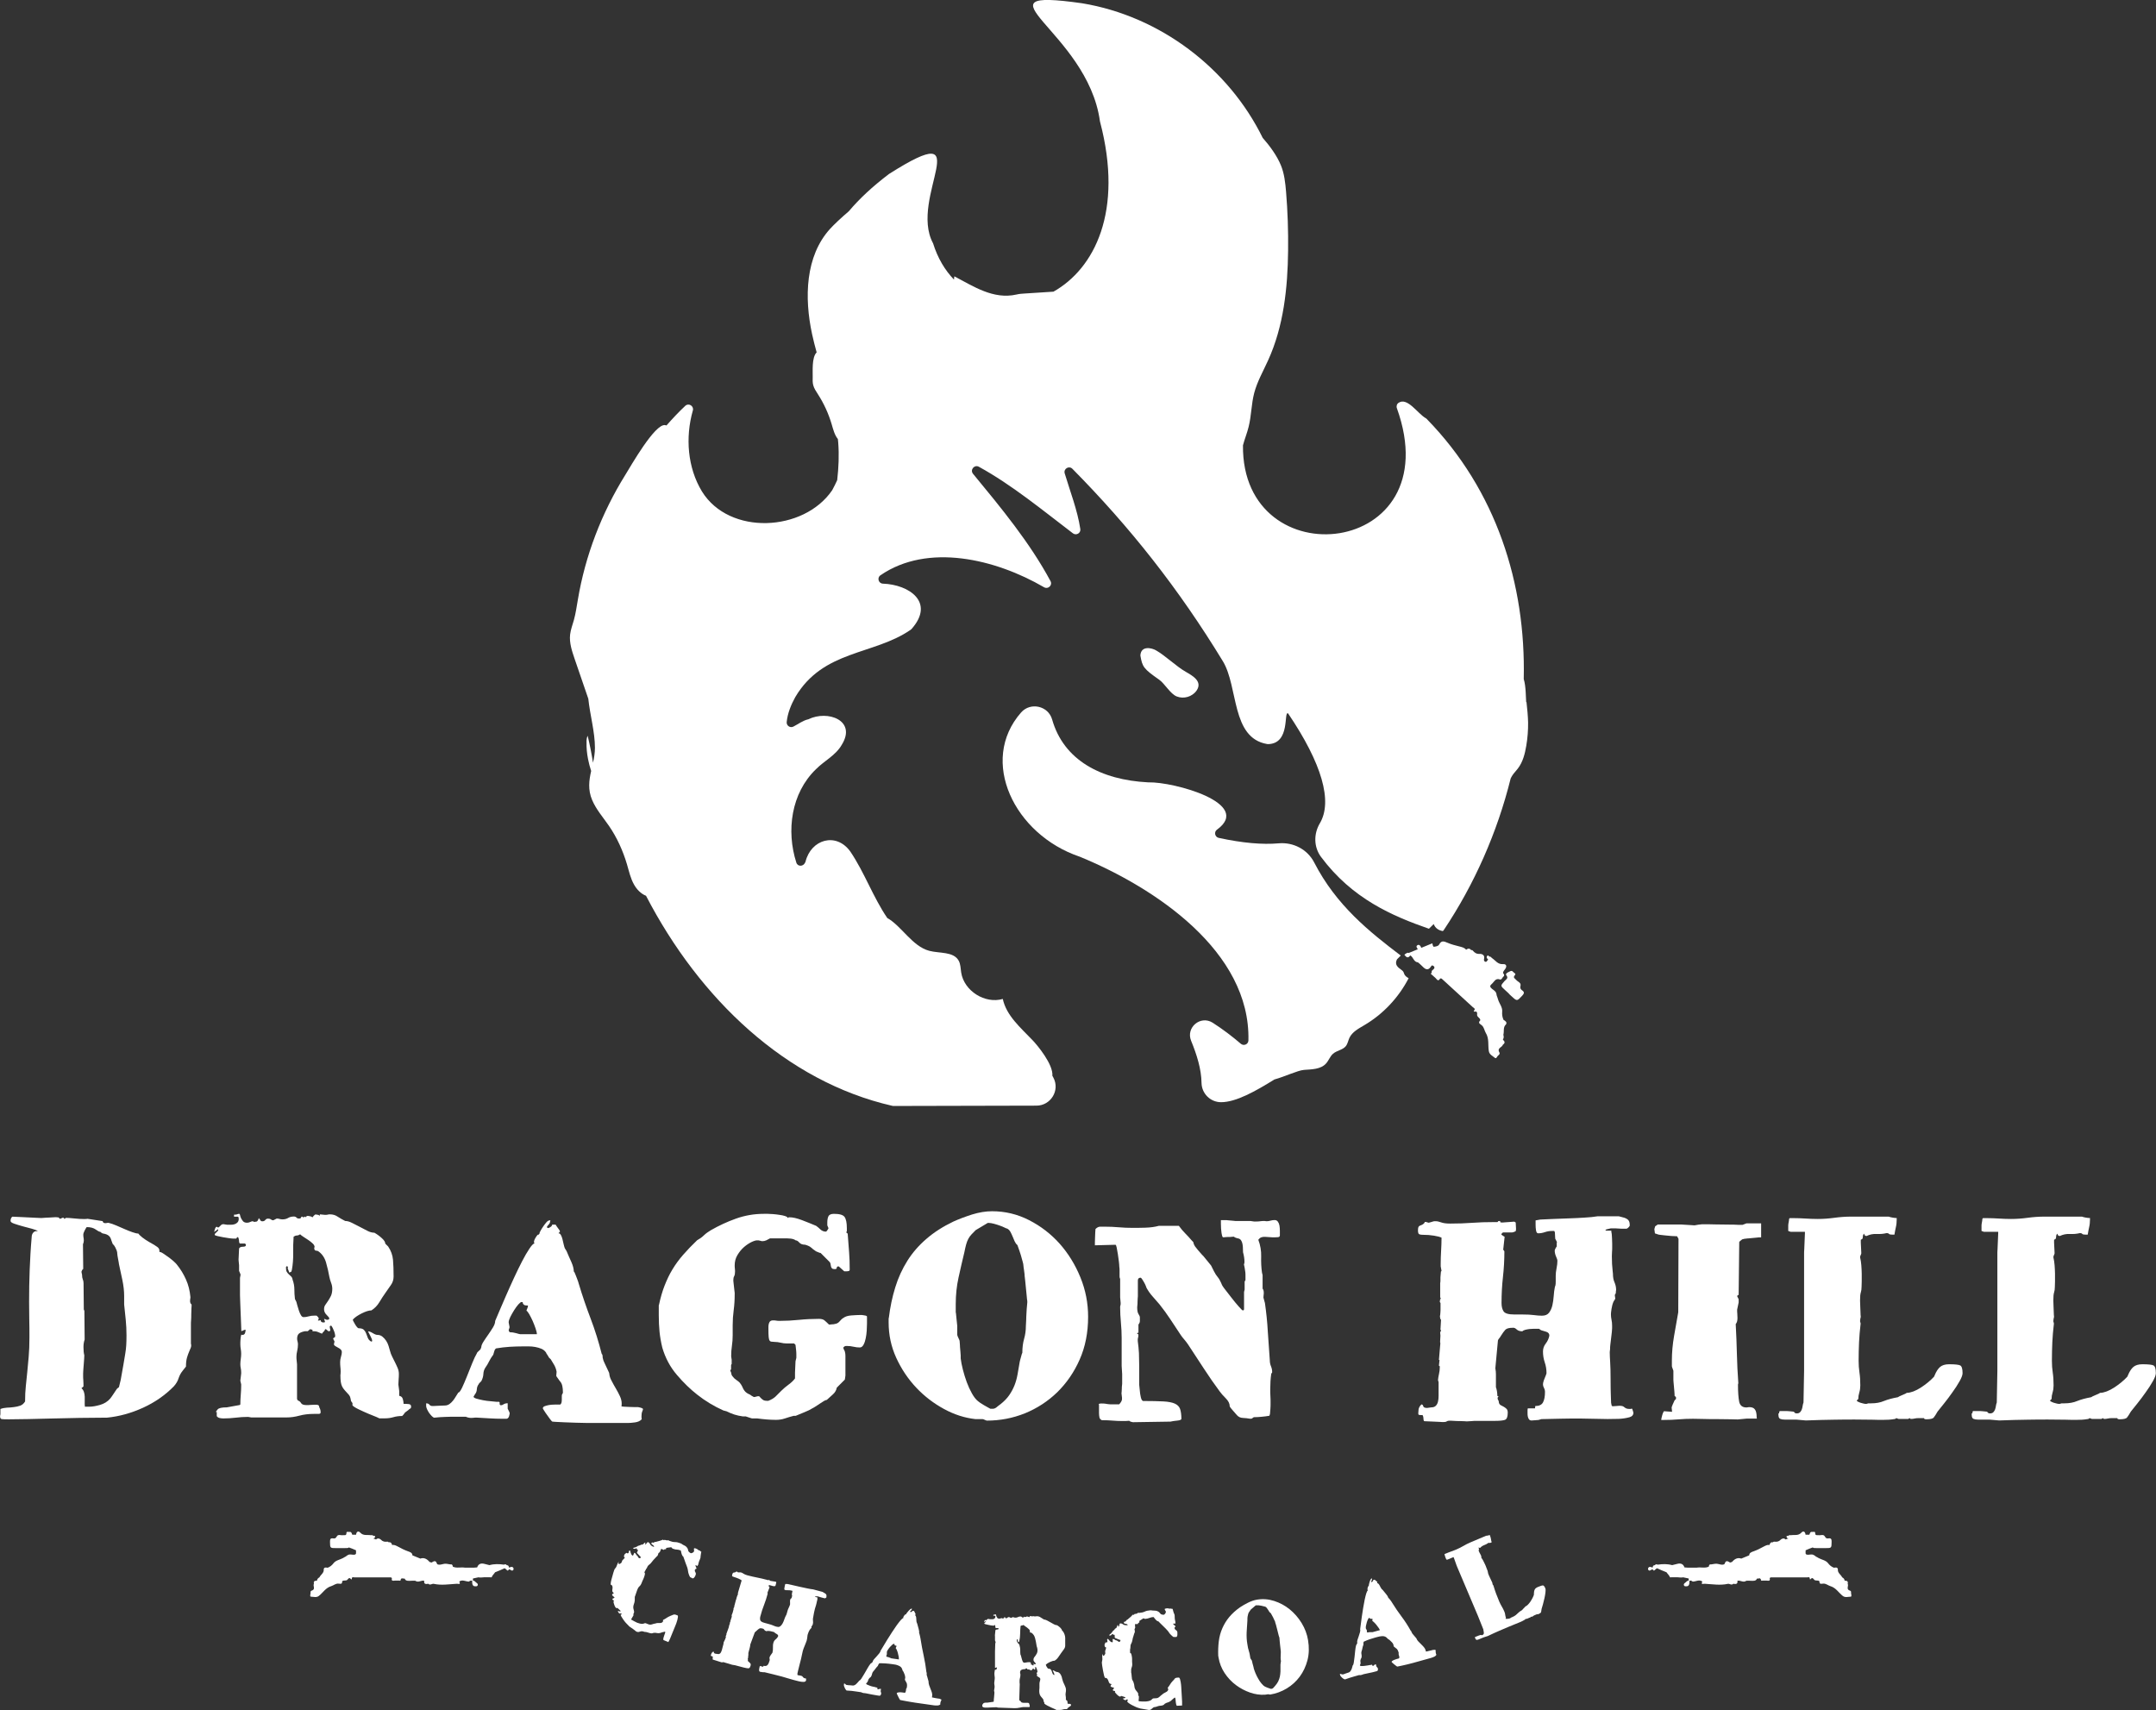 <?xml version="1.0" encoding="UTF-8"?><svg id="b" xmlns="http://www.w3.org/2000/svg" viewBox="0 0 257.01 203.9"><rect x="0" y="0" width="257.01" height="203.9" fill="#333333" stroke="none"/><defs><style>.d{fill:#fff;stroke-width:0px;}</style></defs><g id="c"><path class="d" d="M7.62,145.32s.06-.01.1-.03c.07-.05.11-.08.14-.1.23,0,.57.02,1.01.07.45.05.83.07,1.15.07.21,0,.34-.01.41-.03l1.81.28c.02.16.12.24.31.24.05,0,.11,0,.19-.02s.14-.02.19-.02c.29.07.62.18.96.33.34.15.67.29.99.43.32.14.62.26.91.36.28.1.52.16.7.16l.14.17c.21.21.45.39.72.57s.53.33.77.46c.24.14.45.27.62.39s.26.27.26.43v.17c.11,0,.27.06.46.19.19.12.4.27.62.43s.41.32.6.48c.18.16.31.29.38.38.46.57.83,1.17,1.11,1.81.29.64.46,1.33.53,2.09,0,.05,0,.11-.02.21s-.02.19-.02.31c0,.05,0,.09.02.12s.02.06.02.09l.14.17c0,.09,0,.24-.02.46-.01.22-.02.45-.02.7s0,.48-.02.7-.02.37-.02.46v2.33c.05.18.04.35-.02.5-.06.15-.12.31-.21.5-.08.18-.16.41-.24.68-.08.28-.12.63-.12,1.06l-.38.48c-.23.28-.39.58-.5.91-.1.33-.29.66-.57.97-1.03,1.05-2.25,1.9-3.67,2.55-1.43.65-2.86,1.04-4.29,1.18-1.07,0-2.16.01-3.26.03s-2.18.05-3.21.07c-1.04.02-2,.05-2.91.07s-1.68.03-2.34.03c-.43,0-.71-.01-.84-.03-.12-.02-.19-.12-.19-.31,0-.05,0-.1.02-.16s.02-.13.02-.22v-.51c.23-.09.48-.14.77-.16.28-.01.57-.03.84-.07.28-.03.52-.09.75-.17.23-.08.42-.24.58-.5,0-.68.03-1.3.09-1.84.06-.55.11-1.1.17-1.66s.11-1.17.17-1.83c.06-.66.09-1.43.09-2.33,0-.73,0-1.44-.02-2.12-.01-.68-.02-1.38-.02-2.09,0-1.3.02-2.58.07-3.84s.12-2.57.24-3.91c0-.18.05-.34.16-.48s.24-.21.43-.21h.14c-.11-.09-.35-.18-.7-.28-.35-.09-.72-.19-1.09-.29-.38-.1-.71-.21-1.01-.31s-.45-.21-.45-.33c0-.23.07-.4.21-.51.14,0,.37.01.7.03s.68.04,1.04.05.71.03,1.03.05c.32.02.55.03.68.03.05,0,.15,0,.31-.02s.34-.02.53-.03.38-.02.55-.03.28-.02.33-.02l.34.03.17.17.34-.14c.11,0,.17.06.17.17v-.02ZM10.35,146.27c-.07.09-.16.23-.26.43s-.16.36-.16.5.01.26.03.36c.02.1.03.21.03.33,0,.14-.03.29-.1.45l.03,2.94s-.09.05-.14.16c-.05.1-.07.17-.07.19l.07.34c0,.23.03.41.09.55s.09.29.09.48v.03l.03,3.08.07.17.03,3.42c-.09.25-.14.55-.14.89,0,.39.03.72.1.99,0,.07,0,.21-.02.43s-.03.44-.05.67-.04.45-.05.65-.02.34-.02.41v.31c0,.14,0,.29.02.45.01.16.02.32.02.48v.31l-.24.21c.14.11.23.26.29.43s.09.36.1.57.01.41,0,.62,0,.4.02.58h.55c.34,0,.76-.07,1.25-.21.49-.14.9-.39,1.21-.75.02-.02.07-.09.16-.21.08-.11.17-.24.26-.38s.18-.27.26-.39c.08-.12.13-.2.16-.22l.21-.17.21-.86c.14-.75.24-1.37.33-1.86.08-.49.15-.91.21-1.26s.1-.69.12-1.03c.02-.33.03-.72.03-1.18,0-.62-.03-1.22-.09-1.83s-.12-1.21-.19-1.83v-1.03c0-.57-.07-1.2-.21-1.88s-.28-1.32-.41-1.91c0-.02-.01-.09-.03-.21-.02-.11-.05-.24-.07-.38s-.05-.27-.07-.39-.03-.21-.03-.26c0-.11-.02-.24-.07-.38-.05-.11-.1-.24-.17-.38s-.17-.28-.31-.41l-.14-.38c-.07-.25-.16-.43-.26-.53s-.22-.18-.34-.22c-.12-.05-.25-.08-.38-.1-.12-.02-.24-.09-.36-.21-.11,0-.29-.09-.55-.28-.25-.18-.6-.28-1.06-.28h0Z"/><path class="d" d="M25.74,168.36c0-.07.07-.18.21-.34.14-.16.5-.24,1.09-.24l1.54-.28.07-.07c0-.39.02-.76.05-1.13.03-.36.05-.73.05-1.09v-.17s-.02-.12-.05-.22c-.03-.1-.05-.18-.05-.22s.02-.18.05-.41c.03-.23.05-.38.05-.45v-.17c0-.16-.02-.31-.05-.46-.03-.15-.05-.3-.05-.46,0-.21.02-.41.05-.63.03-.22.05-.43.05-.63s-.02-.39-.05-.57c-.03-.17-.05-.36-.05-.57,0-.16,0-.35.02-.57s.04-.4.09-.57c.02.02.07.03.14.03.16,0,.26-.07.31-.22s.07-.28.07-.39h-.1l-.41.17c0-.16-.01-.44-.03-.84s-.04-.82-.05-1.26c-.01-.45-.03-.87-.05-1.28s-.03-.71-.03-.89v-2.09s.01-.07.03-.16.03-.13.03-.16v-.1l-.17-.41v-.68s-.01-.12-.03-.29-.03-.28-.03-.33v-.07c0-.11.01-.33.03-.65.02-.32.03-.53.03-.65.07-.14.22-.21.46-.21s.36-.07.36-.21l-.03-.1-.1-.07h-.58s-.07-.04-.09-.12-.02-.17-.03-.26-.03-.18-.05-.26c-.02-.08-.06-.12-.1-.12h-.07l-.1.17h-.34c-.11,0-.29-.02-.53-.05s-.48-.07-.74-.12-.47-.09-.67-.14-.29-.09-.29-.14v-.1l.41-.41v-.17l-.48.34s.03-.16.09-.34.13-.28.22-.28l.17.1c.09-.05.18-.12.28-.24.09-.11.21-.17.34-.17l.45.07h.45c.16,0,.31-.02.45-.07.14-.05.25-.12.34-.22.09-.1.14-.24.14-.43,0-.02,0-.07-.02-.14-.01-.07-.04-.1-.09-.1h-.45v-.24c.21,0,.33-.02.38-.05s.12-.05.24-.05c.05,0,.08.06.1.17.02.11.06.23.12.36.06.12.14.24.24.36.1.11.26.17.46.17.14,0,.27-.03.39-.09.12-.06.23-.09.33-.09l.07.07h.17c.14,0,.23-.03.29-.1.06-.07.11-.18.16-.34l.14.17c.05.14.14.21.28.21.16,0,.28-.05.36-.16s.19-.16.33-.16.25.03.34.1c.09.07.18.1.28.1l.41-.21c.14,0,.25.02.34.05.09.03.21.05.34.05.28,0,.5-.06.68-.17s.41-.17.68-.17c.14,0,.24.04.31.12.07.08.17.12.31.12s.22-.04.24-.12.06-.12.1-.12l.17.1.24-.1.07.1.1-.17h.21c.18.05.28.07.31.07l.17.1s.05-.11.16-.21c.1-.09.17-.14.19-.14.05,0,.11.01.19.03s.13.03.16.03l.17.1v-.17s.15.01.31.03c.16.02.25.03.28.03h.1c.11,0,.2-.01.26-.03.06-.02.14-.03.26-.03.34,0,.65.09.92.28.28.18.57.35.89.51.23,0,.5.07.8.22.31.15.62.31.94.48.32.17.63.33.92.48.29.15.57.22.82.22.32.18.62.4.89.65.28.25.41.47.41.65l.34.34c.34.5.53,1.03.58,1.59s.07,1.2.07,1.93v.07c0,.36-.1.69-.31.99l-.62.89c-.28.39-.53.78-.77,1.18-.24.4-.55.72-.94.97-.29,0-.68.12-1.16.36s-.83.48-1.06.74c0,.05.03.12.09.24.06.11.12.23.19.34.07.11.14.22.22.31.08.09.14.14.19.14.29,0,.51.06.63.19.12.12.22.28.28.45.06.17.12.34.19.51.07.17.19.31.38.43h.07s.07-.02.07-.07c0-.07-.02-.16-.07-.28-.05-.11-.1-.23-.17-.36-.07-.12-.12-.23-.17-.33-.05-.09-.07-.15-.07-.17.14,0,.32.07.55.21s.41.21.55.21c.23,0,.43.07.6.21.17.14.32.3.45.5.12.19.22.39.28.6.06.21.11.39.16.55.07.28.16.52.28.75l.34.68c.11.23.22.45.31.67s.14.45.14.7c0,.23-.01.45-.03.67s-.03.41-.03.6c0,.02.02.14.05.36.03.22.05.35.05.39v.58c.23.05.37.17.43.38.06.21.09.4.09.58.23,0,.43.01.62.03s.28.12.28.31c0,.11-.03.19-.1.22-.07.03-.15.1-.24.19l-.38.28s-.05.06-.09.12-.07.11-.12.16l-.14.14c-.39,0-.74.05-1.04.14-.31.09-.64.14-1.01.14h-.68s-.06-.05-.33-.16c-.26-.1-.58-.23-.96-.39-.38-.16-.75-.33-1.13-.51-.38-.18-.63-.34-.77-.48v-.28l-.17-.24c-.02-.09-.05-.21-.07-.34s-.08-.26-.17-.38c-.18-.21-.34-.38-.48-.53-.14-.15-.24-.3-.33-.46-.08-.16-.14-.34-.17-.55-.03-.21-.05-.48-.05-.82.02-.11.03-.26.03-.45s-.01-.35-.03-.51-.03-.36-.03-.62c0-.18.03-.39.1-.62.07-.23.1-.41.1-.55s-.05-.24-.14-.33c-.09-.08-.2-.16-.33-.22-.12-.07-.23-.13-.33-.19-.09-.06-.14-.13-.14-.22l.07-.31-.17-.34c.05-.09.1-.14.16-.14s.09-.08.09-.24c0-.05-.02-.13-.05-.26-.03-.12-.08-.26-.14-.39-.06-.14-.11-.26-.17-.36-.06-.1-.1-.16-.12-.16-.11,0-.17.05-.17.14l.07.45s-.06.07-.17.07h-.07l-.28-.24h-.1l-.07.17s-.05.07-.14.16c-.09.08-.14.14-.14.19h-.07c-.21-.09-.38-.16-.51-.21s-.33-.07-.58-.07v-.17l-.28-.07-.28.24h-.31c-.28.05-.5.12-.68.24-.18.11-.28.33-.28.65,0,.11.02.22.05.33s.05.21.05.33c0,.28-.03.53-.09.79s-.09.48-.09.68c0,.16,0,.3.02.43s.03.29.05.5v4.14l.1.17c.16.05.29.15.38.31s.31.24.65.24c.16,0,.31,0,.46-.02.15-.01.29-.02.43-.02h.31c.09,0,.17.02.24.07l.03.03s.02.1.07.24c.09.16.14.33.14.51v.07c0,.11-.08.17-.24.17h-.58c-.62,0-1.19.07-1.71.21-.52.14-1.02.21-1.47.21h-4.28s-.1-.01-.17-.03c-.07-.02-.12-.03-.17-.03h-.1c-.43,0-.9.03-1.4.09-.5.06-.99.09-1.47.09-.16,0-.31-.02-.45-.05-.14-.03-.25-.11-.34-.22v-.51h0ZM38.22,157.35c0,.21.11.31.34.31.11,0,.17-.02.17-.07v-.07l-.1-.28c.09,0,.16.02.19.05.03.03.1.05.19.05.16,0,.24-.06.24-.17,0-.07-.1-.21-.31-.41s-.31-.43-.31-.68c0-.21.05-.38.16-.53.1-.15.21-.31.33-.48.11-.17.22-.36.33-.58.1-.22.16-.5.16-.84,0-.25-.05-.49-.14-.72-.09-.23-.16-.47-.21-.72-.09-.52-.22-1.09-.39-1.69-.17-.6-.5-1.07-.97-1.38l-.34-.07c-.07-.07-.1-.15-.1-.24,0-.05,0-.09.02-.12s.02-.06.02-.09c-.02-.14-.11-.28-.26-.41s-.31-.27-.5-.39-.36-.24-.55-.36c-.18-.11-.32-.22-.41-.31-.14.09-.27.14-.39.14s-.26.05-.39.14c-.05.66-.06,1.33-.05,2,.01.67-.04,1.33-.16,1.97l-.07.21-.24.1s-.03-.13-.09-.26-.09-.21-.09-.26v-.07l.03-.07s-.03-.06-.1-.1c-.09,0-.14.06-.14.17,0,.23.03.4.1.51.07.11.15.21.24.29.09.08.18.17.28.26.09.09.15.22.17.38.14.39.21.77.21,1.15s.02.76.07,1.15l.17.34c.02.09.06.24.12.45s.12.41.19.62c.07.21.15.38.24.53.09.15.19.22.31.22.21,0,.4-.03.6-.09s.43-.09.7-.09h.24s.1.07.17.16c.07.08.1.14.1.19l-.1.24h.1c.07,0,.15-.02.24-.07h-.02Z"/><path class="d" d="M65.81,169.46s-.12-.11-.24-.28c-.11-.16-.23-.33-.36-.5s-.24-.34-.34-.5c-.1-.16-.16-.25-.16-.28,0-.11.07-.2.22-.26.15-.06.33-.1.53-.14.21-.03.42-.05.65-.05h.65c.07-.02.12-.09.16-.19.03-.1.05-.22.05-.36v-.38c0-.14.01-.23.03-.28l.1-.17v-.17c0-.21-.02-.43-.07-.67s-.15-.44-.31-.6l-.24-.34s-.06-.07-.1-.14c-.05-.07-.07-.11-.07-.14s0-.1.02-.24c.01-.14.02-.22.02-.24-.05-.28-.14-.53-.28-.79-.14-.25-.28-.48-.41-.68l-.24-.24s-.05-.14-.16-.28c-.1-.14-.16-.23-.16-.28-.14-.21-.32-.36-.55-.46s-.48-.17-.75-.22-.53-.07-.79-.07h-.62c-.57,0-1.12.02-1.64.05-.52.03-1.06.1-1.61.19-.09.05-.17.16-.22.34-.06.18-.1.32-.12.41-.21.28-.37.54-.5.8-.12.26-.28.52-.46.77-.14.23-.21.47-.22.74-.01.26-.09.53-.22.8,0,.02-.06.09-.17.19-.11.1-.17.18-.17.22-.14.18-.21.39-.22.62-.01.23-.09.42-.22.58l-.17.28c0,.09.11.17.34.24.23.07.5.13.8.19.31.06.62.1.92.12s.54.05.7.07h.28s.07.03.07.1v.14c0,.11.06.17.17.17.09,0,.19-.04.31-.12s.28-.12.48-.12v.65l.14.28c.07.11.1.22.1.31,0-.02,0,0-.02.07-.01.07-.03.14-.05.22-.02.08-.06.16-.12.22-.06.07-.12.1-.19.1h-.51c-.5,0-1.01-.02-1.52-.05s-1.03-.06-1.55-.09c-.11,0-.22,0-.33.02-.1.01-.2.02-.29.02-.23,0-.45-.05-.65-.14h-1.2c-.5,0-.93,0-1.3.02-.36.01-.79.04-1.26.09-.07,0-.16-.06-.28-.17-.11-.11-.22-.24-.33-.39-.1-.15-.19-.3-.26-.46-.07-.16-.1-.28-.1-.38v-.31c.18,0,.31.05.39.16s.2.16.36.16h.1c.16,0,.36-.01.62-.03s.5-.03.75-.03c.21,0,.39-.06.55-.17s.3-.25.43-.41.24-.33.34-.5c.1-.17.2-.33.29-.46.11,0,.26-.19.45-.58.18-.39.38-.84.58-1.35s.41-1.03.62-1.55.4-.93.58-1.23c0-.05.07-.13.22-.26s.22-.21.22-.26l.07-.17c0-.18.09-.4.26-.67s.36-.54.57-.84c.21-.29.39-.59.57-.87.17-.28.26-.54.26-.77.11-.25.28-.65.51-1.2.23-.55.49-1.16.79-1.83.29-.67.61-1.37.94-2.09s.65-1.37.96-1.97.59-1.09.86-1.49c.26-.4.47-.62.63-.67l-.07-.1c0-.16.05-.33.16-.51.1-.18.2-.32.29-.41h.07c.11-.05.17-.15.17-.31.02,0,.06-.06.1-.17.09-.16.19-.33.31-.5s.24-.34.38-.5.28-.24.41-.24h.07l-.07.31s-.06.12-.17.24c-.11.11-.17.19-.17.24v.07l.17.07s.13-.05.26-.14.19-.18.19-.28h.41c.05.09.14.23.29.43s.22.3.22.33v.1l-.17.17c.11,0,.21.07.29.21s.14.3.19.5.09.39.14.6.09.36.14.48l.21.34c.18.43.37.87.57,1.3.19.43.29.81.29,1.13l.07.07s.06.14.12.28c.06.14.11.28.17.43s.11.29.16.43.07.22.07.24c.43,1.44.91,2.83,1.42,4.17s.95,2.75,1.32,4.21c.05.02.07.07.09.16s.02.17.02.26l.07.28s.04.15.12.31.16.33.24.51.16.35.24.51.12.26.12.31c.02.28.11.57.28.87.16.31.33.62.51.92s.34.61.48.91.21.59.21.89c0,.14-.01.24-.03.31.02.02.13.04.33.05s.41.02.65.03.46.02.67.02h.34c.39.07.58.15.58.24,0,.05-.03.14-.09.28-.06.14-.09.33-.09.58,0,.14.01.25.03.34-.18.21-.45.33-.8.38s-.63.07-.84.07h-4.82c-.43,0-.9-.01-1.38-.03-.49-.02-.95-.04-1.37-.05s-.77-.03-1.04-.05c-.28-.02-.4-.03-.38-.03h0ZM60.75,158.82c.25,0,.51.04.79.12.28.08.43.12.48.12h1.98c0-.16-.05-.39-.16-.7s-.22-.62-.36-.92c-.14-.31-.28-.57-.41-.8-.14-.23-.24-.35-.31-.38,0-.05.03-.13.09-.26s.09-.24.09-.36c-.23,0-.38-.02-.45-.07s-.11-.09-.14-.14c-.02-.05-.03-.09-.03-.14s-.05-.07-.14-.07-.22.1-.39.29c-.17.19-.34.43-.51.7s-.32.54-.45.8c-.12.26-.19.46-.19.6v.07l.1.51c0,.09-.02.17-.05.22-.03.06-.05.13-.05.22l.1.17h0Z"/><path class="d" d="M78.56,155.54c.18-.84.4-1.61.67-2.29s.57-1.33.94-1.93c.36-.6.79-1.18,1.26-1.72s1.03-1.13,1.67-1.74c.29-.16.57-.35.8-.58.24-.23.52-.43.84-.62.96-.55,1.95-1.01,2.99-1.38s2.14-.57,3.3-.57h.51c.14,0,.34.01.6.03.26.02.52.05.77.09.25.03.47.08.67.14.19.06.29.12.29.19v.07s.03-.07.1-.09c.07-.01.11-.02.14-.02.39,0,.88.11,1.49.34s1.17.46,1.69.68c.16.11.33.26.51.43s.4.26.65.26c.05,0,.11-.06.19-.19.08-.12.12-.2.12-.22l-.14-.34v-.34c0-.32.05-.57.14-.75s.31-.28.65-.28c.66,0,1.08.12,1.26.36s.28.69.28,1.35v.34l-.07.17.17.14c.07.89.12,1.64.17,2.24s.07,1.29.07,2.07c0,.09-.06.14-.17.16s-.19.02-.24.02h-.24l-.65-.58h-.07c-.11,0-.17.05-.17.16s-.08.16-.24.16-.27-.03-.33-.09-.1-.13-.12-.22-.04-.19-.05-.29-.05-.19-.12-.26l-1.06-1.06s-.07-.03-.14-.03l-.41-.17c-.28-.18-.47-.34-.6-.46s-.36-.23-.7-.33c-.32,0-.55-.09-.7-.26s-.29-.26-.43-.26c-.14-.11-.34-.18-.62-.21s-.55-.03-.82-.03h-1.61c-.16.09-.31.17-.46.24s-.31.1-.5.1c-.02,0-.09-.02-.21-.05s-.18-.05-.21-.05h-.17c-.16,0-.39.07-.68.21s-.59.34-.89.6c-.3.26-.55.58-.77.94s-.33.78-.33,1.23c0,.11,0,.24.02.38s.02.26.02.38c0,.23-.03.4-.1.53-.07.12-.1.27-.1.43v.14s.01.14.03.28c.02.14.04.29.05.45s.03.31.05.45c.02.14.03.22.03.24v.1c0,.73-.04,1.38-.12,1.97s-.12,1.18-.12,1.79v1.2c0,.43-.03.85-.09,1.25s-.09.81-.09,1.25c0,.05.01.12.03.22s.03.17.03.19v.51l-.07.1v.51l-.1.17.1.24c.02.18.07.32.14.41.07.09.15.18.24.28l.31.24c.11.07.23.16.34.28.11.14.2.27.26.39s.11.24.17.36c.06.11.14.22.24.33.1.1.24.2.43.29.05,0,.12.04.22.12s.17.12.19.12l.17.1c.09,0,.18-.02.28-.05.09-.03.18-.05.28-.05h.07c.18.21.33.35.45.43.11.08.28.12.48.12h.17c.36-.14.65-.31.86-.51l.68-.68c.28-.28.57-.52.87-.74s.57-.46.77-.74v-.68c0-.11.01-.35.03-.7s.03-.57.03-.67l.1-.41v-.41c0-.18-.01-.35-.03-.51l-.07-.62-.17-.17h-.92c-.21,0-.43-.03-.68-.09-.25-.06-.48-.09-.68-.09-.16-.02-.29-.03-.39-.03s-.18-.04-.24-.12-.1-.22-.12-.43-.03-.52-.03-.96v-.24c0-.23.04-.41.12-.57.08-.15.22-.22.43-.22.16,0,.29.01.39.03s.22.03.36.03c.78,0,1.55-.04,2.33-.12s1.57-.12,2.39-.12c.29,0,.51.06.65.17.14.11.32.29.55.51h.07s.11,0,.21-.02c.09-.01.18-.02.28-.02l.31-.07c.16-.05.3-.15.43-.31s.27-.29.43-.38c.21-.16.52-.26.94-.29s.76-.05,1.01-.05h.1c.09,0,.19,0,.29.02.1.01.2.03.29.05.09.02.15.06.17.1v.86c0,.23-.01.5-.03.82-.02.32-.06.63-.12.92-.06.3-.14.55-.26.77s-.26.33-.45.33c-.25,0-.5-.03-.75-.09s-.51-.09-.79-.09c-.09,0-.16,0-.21.02-.05.01-.11.06-.21.16,0,.09.03.19.09.29s.09.17.09.19c.05.18.07.35.07.51v2.36l-.07.48-.96.96c-.05.29-.2.57-.46.8-.26.24-.51.46-.74.67h-.03c-.07,0-.18.05-.33.14-.15.09-.31.19-.48.31s-.34.22-.5.33c-.16.1-.29.18-.38.22-.21.14-.52.29-.94.46s-.77.31-1.04.43h-.24c-.34.09-.69.19-1.04.31s-.71.17-1.08.17c-.39,0-.76-.02-1.13-.05s-.73-.07-1.09-.12h-.62s-.18-.04-.39-.12c-.22-.08-.34-.12-.36-.12h-.34c-.36-.05-.7-.12-1.01-.22s-.62-.23-.94-.39l-.38-.1c-1.12-.5-2.16-1.13-3.11-1.88-.82-.64-1.63-1.42-2.43-2.36-.8-.93-1.38-2.02-1.74-3.25-.16-.66-.27-1.29-.33-1.9s-.09-1.26-.09-1.97v-1.2h.02Z"/><path class="d" d="M105.95,157.15c.16-1.3.41-2.52.77-3.67.35-1.15.84-2.21,1.45-3.18s1.37-1.84,2.28-2.62c.9-.78,1.97-1.46,3.2-2.05.64-.29,1.38-.57,2.22-.84.84-.26,1.64-.39,2.39-.39,1.55,0,3.02.35,4.41,1.06s2.6,1.64,3.64,2.8c1.03,1.16,1.86,2.5,2.48,4.02.62,1.52.92,3.08.92,4.7,0,1.89-.34,3.6-1.01,5.11-.67,1.52-1.57,2.81-2.68,3.9-1.12,1.08-2.4,1.91-3.84,2.5-1.45.58-2.96.87-4.53.87-.05,0-.13-.03-.26-.09-.12-.06-.21-.09-.26-.09h-.86c-1.26-.14-2.5-.53-3.73-1.2s-2.34-1.51-3.32-2.55c-.98-1.04-1.77-2.22-2.38-3.55s-.91-2.74-.91-4.22v-.51h0ZM113.95,156.49s.01.15.03.31.04.33.05.5.03.33.05.48c.02.15.03.24.03.29v1.06c0,.07.05.19.14.38s.14.3.14.34c0,.02,0,.11.02.26s.02.31.03.5.03.37.05.57.03.34.03.43v.34c.05.39.13.83.26,1.33s.28,1,.46,1.49.39.94.62,1.35c.23.41.47.72.72.92.05.05.14.11.28.21l.45.28c.16.09.31.18.46.26.15.08.24.13.29.16h.14c.23.02.41-.03.57-.16.15-.12.31-.26.5-.39.43-.34.78-.7,1.04-1.08.26-.38.47-.77.63-1.18.16-.41.28-.84.36-1.3.08-.46.17-.96.26-1.5,0-.02.02-.09.05-.21.03-.11.07-.23.1-.36.03-.12.06-.23.09-.33l.07-.17c0-.62.07-1.17.21-1.66.14-.49.21-1,.21-1.52,0-.02,0-.15.02-.38s.02-.48.03-.77c.01-.28.03-.58.05-.89s.05-.57.07-.77v-.17c-.02-.11-.05-.31-.07-.6s-.05-.59-.09-.91c-.03-.32-.06-.62-.09-.91s-.05-.48-.07-.6c0-.07,0-.17-.02-.29s-.03-.25-.05-.38-.04-.24-.05-.34-.02-.17-.02-.19c0-.11-.03-.28-.1-.51-.05-.18-.11-.43-.21-.75s-.23-.72-.41-1.2c-.14-.11-.24-.26-.33-.45s-.16-.37-.24-.57-.17-.38-.26-.55c-.09-.17-.22-.3-.38-.39-.05,0-.15-.04-.31-.12s-.35-.16-.58-.24-.46-.16-.7-.22-.45-.1-.63-.1h-.1l-1.44.86c-.18.18-.35.35-.5.51s-.28.34-.38.53-.19.41-.26.67c-.07.25-.14.56-.21.92-.25,1.03-.48,2.04-.7,3.04s-.33,2.05-.33,3.15v1.03h0Z"/><path class="d" d="M135.63,158.89s-.07.03-.07.1c0,.05.02.07.07.07s.07-.02.07-.07v.31l-.07.34v.24c.07.48.11.96.14,1.44.02.48.03.97.03,1.47v2.29c.02.18.05.41.07.68.02.28.06.54.12.8.06.26.14.41.26.46,1,0,1.81.02,2.41.05s1.07.12,1.38.26.53.35.63.63c.1.29.16.68.16,1.18,0,.11-.17.19-.5.22-.33.03-.6.07-.8.12l-4.48.07s-.12-.02-.22-.05-.18-.07-.22-.12c-.16.02-.31.03-.45.03h-.38c-.41,0-.79-.02-1.15-.05-.35-.03-.78-.05-1.28-.05-.16-.07-.26-.18-.29-.34-.03-.16-.05-.33-.05-.51v-.96s-.03-.05-.03-.07c0-.05.03-.07.1-.09.07-.01.12-.02.17-.02.21,0,.36,0,.48.02.11.01.22.03.31.05l.31.03h1.06c.09-.09.17-.19.24-.31s.1-.22.1-.31v-.17s-.01-.13-.03-.26c-.02-.12-.03-.21-.03-.26,0-.02,0-.09.02-.21.01-.11.02-.23.02-.36s0-.24.02-.36c.01-.11.02-.18.02-.21v-1.16s-.01-.21-.03-.48c-.02-.28-.03-.43-.03-.48v-3.35c0-.59-.03-1.2-.09-1.83s-.09-1.24-.09-1.83c0-.09.01-.16.03-.21s.03-.11.03-.21v-.1s-.01-.13-.03-.33-.03-.3-.03-.33v-2.19c-.05-.11-.07-.21-.07-.28v-.75c0-.18-.01-.32-.03-.41,0-.14-.02-.35-.05-.63s-.07-.57-.12-.87c-.05-.29-.09-.56-.14-.79-.05-.23-.09-.34-.14-.34h-.14c-.39,0-.78.01-1.16.03s-.78.03-1.16.03c0-.25,0-.58.02-.97.01-.4.03-.72.05-.97.18-.18.36-.28.55-.28h.58c.55,0,1.09.02,1.64.07s1.1.07,1.67.07c.39,0,.88,0,1.49-.02s1.15-.09,1.62-.22h2.39c.25.34.5.64.75.89.25.25.51.53.79.86l.17.17.07.24s.05.14.14.28l.38.48.45.51c.16.16.28.29.34.38l.75.92.34.68c.14.28.29.51.45.7s.29.43.41.7l.1.24s.12.23.38.55.52.66.8,1.03.56.69.82.99c.26.29.41.45.46.45h.1s.07-.05.07-.14v-2.05l.07-.28v-.96l.1-.17v-.41c0-.28,0-.45-.02-.55-.01-.09-.04-.28-.09-.58l-.07-.31s.01-.09.03-.12.03-.11.03-.22c0-.34-.06-.72-.17-1.13,0-.5-.03-.86-.09-1.08s-.14-.36-.24-.45-.22-.12-.34-.14-.27-.07-.43-.19c-.05,0-.13,0-.26.02s-.26.02-.39.02-.27,0-.39.02-.2.02-.22.02l-.1-.07c-.09-.29-.14-.62-.16-.97s-.02-.69-.02-1.01h.68s.09,0,.19.02c.1.01.21.02.33.03.11.01.22.02.33.03.1.01.17.02.19.02h1.81s.09.01.19.03.18.03.22.03h.34c.14,0,.28-.01.41-.03s.28-.03.45-.03h.1s.11.03.21.03c.14,0,.29-.02.46-.07s.34-.07.5-.07.29.06.38.19c.09.12.16.28.19.46s.05.39.05.62v.55c0,.14-.08.21-.24.22s-.29.02-.38.02h-.24s-.2-.01-.46-.03c-.26-.02-.41-.03-.46-.03h-.1c-.11,0-.23.02-.36.07-.12.05-.23.14-.33.28.25.66.36,1.33.34,2-.02.67.01,1.32.1,1.93l.07.28v1.61c.09.11.14.28.14.48,0,.11,0,.22-.02.31-.01.09-.02.18-.02.28,0,.02.03.13.09.33s.09.3.09.33c.16,1.12.28,2.24.34,3.38.07,1.14.15,2.29.24,3.45,0,.25.05.48.14.7s.14.44.14.67c0,.11-.03.17-.1.17-.05.32-.08.63-.1.94s-.03.62-.03.94c0,.28,0,.55.02.82s.02.55.02.82c0,.25,0,.48-.02.7s-.03.43-.05.63l-.07.21c-.28.05-.58.09-.91.12s-.63.05-.91.05c-.05,0-.1.03-.17.09-.07.06-.12.09-.17.09h-.17c-.25-.05-.52-.07-.82-.09-.3-.01-.53-.12-.72-.33-.09-.11-.25-.29-.48-.55-.23-.25-.35-.42-.38-.51,0-.32-.16-.64-.48-.96-.32-.32-.56-.59-.72-.82-.66-.89-1.29-1.8-1.9-2.74-.6-.93-1.22-1.88-1.86-2.84-.14-.21-.29-.4-.46-.6s-.33-.39-.46-.6c-.41-.62-.81-1.22-1.21-1.83s-.83-1.19-1.28-1.76c-.28-.32-.55-.63-.82-.94-.28-.31-.51-.64-.72-1.01,0-.02-.03-.1-.09-.24-.06-.14-.12-.28-.21-.43s-.16-.28-.24-.39-.13-.17-.16-.17c-.23,0-.34.11-.34.34v1.88s0,.1-.02.24c-.01.14-.02.28-.02.43s0,.29-.02.41c-.01.12-.02.2-.02.22,0,.39.05.66.16.82.1.16.16.29.16.38v.45c0,.14-.06.28-.17.41v1.03s-.05-.07-.07-.07v-.02Z"/><path class="d" d="M169.58,168.7c-.21,0-.34,0-.41-.02-.07-.01-.1-.07-.1-.19,0-.07.01-.21.03-.43s.14-.43.34-.63c.11,0,.19.07.22.21.03.14.19.21.46.21l.51-.07c.23,0,.4-.06.53-.19s.21-.29.26-.5.07-.43.07-.68v-1.64l-.07-.24c.02-.23.06-.47.12-.74s.09-.52.09-.77v-.14l-.1-.07.07-.68h-.07l.17-1.98-.03-.17s0-.18.02-.39c.01-.22.02-.34.02-.36l-.03-.34c0-.07.02-.12.05-.16s.05-.07.05-.12-.02-.07-.07-.07l.07-1.2s-.08-.06-.1-.19c-.02-.12-.03-.21-.03-.26.02-.02.04-.14.05-.34s.02-.32.02-.34v-.86l-.1-.17.03-.03v-.14l.1-.24-.07-.1v-1.71c.02-.07.03-.17.03-.31v-.38s.01-.16.03-.34.03-.29.03-.34l.07-.07-.1-.55v-.34c0-.5.02-1.02.05-1.54s.05-1.03.05-1.54c-.18-.09-.48-.17-.91-.24s-.85-.1-1.28-.1c-.32,0-.5-.05-.55-.14s-.07-.22-.07-.38c0-.18.02-.31.05-.39.03-.08.09-.14.16-.17.07-.03.15-.07.24-.1.09-.03.18-.1.28-.19l.1-.17h.1l.34.1s.16-.03.34-.09c.18-.06.29-.09.34-.09h.17c.18,0,.4.05.65.14.25.09.6.14,1.06.14.96,0,1.83-.03,2.62-.09s1.71-.09,2.79-.09h.24l.07-.07v-.03s.07-.03.14-.03c.09,0,.13.03.12.09s.03.09.12.09h.21s.1,0,.24-.02c.14-.01.28-.02.43-.03s.29-.02.41-.03.21-.02.26-.02l.17.1s0,.18.02.39c.01.22.02.35.02.39l-.03.24s-.12.09-.24.12c-.11.03-.18.05-.21.05h-1.09l-.17.17v.1s.11.07.21.14c.09.07.15.1.17.1l-.17,1.54c.09.11.14.18.14.21,0,1.05-.06,2.06-.17,3.04s-.17,2.02-.17,3.11c0,.41.08.74.24.99s.59.38,1.3.38h.99c.52,0,.97.02,1.33.07s.66.07.89.07h.1c.36,0,.64-.12.82-.36s.31-.53.39-.87.13-.71.16-1.11.07-.76.14-1.08l.07-.21c.02-.09.03-.25.03-.48v-.65c0-.25.03-.55.1-.89.07-.34.1-.64.1-.89,0-.11-.05-.28-.16-.51-.1-.23-.16-.47-.16-.72,0-.05.03-.13.1-.26.07-.12.11-.2.14-.22v-.45s.01-.05.03-.07l-.21-.41s0-.14-.02-.36c-.01-.22-.02-.35-.02-.39l-.07-.17h-.28c-.29,0-.58.05-.84.14-.26.09-.53.14-.8.14-.14,0-.22-.12-.26-.36s-.05-.46-.05-.67v-.51s.14-.02.28-.05.23-.05.28-.05c.41-.02.92-.05,1.52-.07.6-.02,1.22-.05,1.86-.07s1.26-.05,1.88-.09c.62-.03,1.14-.09,1.57-.16h2.53c.16.05.31.09.46.12s.29.08.41.14c.12.06.23.14.31.26.08.11.12.29.12.51v.1s-.05.11-.16.21c-.1.09-.18.14-.22.14h-.38c-.18,0-.38,0-.58-.02s-.4-.02-.58-.02h-.34s-.12.02-.22.05-.18.05-.22.05l-.21.07.1.1h.62v.17s.04.11.05.26.02.32.03.51c.01.19.02.39.02.6v.45c0,.18,0,.36-.02.53-.01.17-.02.35-.02.53,0,.64.03,1.24.1,1.81l.03.28c0,.41.06.75.19,1.03.12.28.19.58.19.92-.02.05-.03.12-.03.22s-.01.17-.03.19l-.1.17s.01.12.03.24c.02.11.03.18.03.21l-.21.34c-.11.25-.19.54-.24.87s-.07.54-.07.63c0,.23.02.45.07.67s.07.45.07.7v.31s-.01.19-.03.43c-.02.24-.05.5-.09.77-.03.28-.06.52-.09.75s-.03.38-.03.45c0,.09,0,.17-.02.24-.01.07-.02.14-.02.21,0,.32.02.72.05,1.21s.05,1.16.05,2v.17c0,.66.01,1.26.03,1.79s.03.83.03.87l.07.34.1.07c.11,0,.27-.01.46-.03s.31-.03.36-.03c.18,0,.31.02.39.05.08.03.16.08.22.14.07.06.15.1.24.14.09.03.23.05.41.05.05,0,.09,0,.12-.02.03-.01.07-.02.12-.02.02.02.06.1.1.24.05.14.07.22.07.24,0,.28-.16.46-.48.55-.41.11-.83.17-1.26.19-.43.01-.88.02-1.33.02-.55,0-1.1-.01-1.66-.03s-1.1-.03-1.62-.03c-.78,0-1.55,0-2.31.02-.76.01-1.53.03-2.31.05l-.34.1s-.17.01-.36.03-.34.03-.43.03h-.07c-.11,0-.21-.05-.28-.14-.07-.09-.11-.21-.14-.34s-.03-.28-.03-.41v-.38l.03-.17h.86l.03-.28c.46,0,.76-.14.92-.43.16-.29.24-.71.24-1.28,0-.16-.04-.31-.12-.45s-.12-.28-.12-.41c0-.18.07-.44.21-.77.14-.33.21-.52.21-.57,0-.46-.07-.89-.21-1.3-.14-.41-.21-.84-.21-1.3,0-.34.11-.66.33-.94.22-.28.36-.6.43-.94,0-.23-.12-.38-.36-.46s-.45-.14-.63-.19l-.24-.17h-.65c-.16,0-.33.01-.51.03-.18.02-.35.06-.51.1-.16.05-.26.1-.31.17-.3,0-.52-.07-.67-.21-.15-.14-.28-.21-.39-.21h-.07c-.46,0-.76.08-.91.24s-.34.42-.57.79c-.05.09-.1.17-.17.24s-.11.15-.14.24l-.31,3.32c.05.25.07.49.07.72v1.54c.05.11.09.27.12.46s.05.38.05.57l.17.1c-.07,0-.12.05-.14.14,0,.11.02.2.07.26.05.06.07.12.07.19v.03c.02.18.1.31.22.38s.24.13.36.19c.11.06.22.14.33.24s.16.26.16.46c0,.5-.11.79-.34.87s-.64.12-1.23.12h-2.39s-.18.01-.41.03-.4.03-.51.03c-.02,0-.12,0-.29-.02-.17-.01-.37-.02-.6-.02s-.44,0-.63-.02c-.19-.01-.31-.02-.36-.02h-.17c-.11,0-.19.01-.24.03l-.21.1s-.14.03-.28.03c-.09,0-.24,0-.45-.02-.21-.01-.42-.02-.65-.03-.23-.01-.45-.02-.67-.03s-.38-.02-.5-.02c-.07,0-.11-.11-.12-.33-.01-.22-.06-.37-.16-.46v.02Z"/><path class="d" d="M199.33,168.36s-.01-.14-.03-.28c-.02-.14-.03-.23-.03-.28s.05-.17.14-.39.16-.37.21-.46l.17-.17v-.21l-.17-.17v-.17s0-.12-.02-.31c-.01-.18-.03-.37-.05-.57s-.04-.38-.05-.55-.02-.27-.02-.29v-1.09s-.03-.11-.09-.26c-.06-.15-.09-.24-.09-.29v-.68c0-.96.09-1.93.26-2.91s.34-1.93.5-2.84l.03-8.75-.17-.31c-.21,0-.43-.01-.68-.03-.25-.02-.5-.05-.74-.07s-.45-.05-.62-.07-.27-.05-.29-.07l-.31-.1-.07-.51.1-.34.31-.21h2.8s.15,0,.31.02c.16.01.33.02.5.03s.33.02.48.03.24.02.29.02c.02,0,.08-.01.17-.03s.19-.04.29-.05.19-.02.28-.03.13-.02.16-.02c.5,0,1.03,0,1.61.02.57.01,1.09.02,1.57.02s.86.01,1.16.03h.48s.1-.03.24-.09c.14-.06.22-.09.24-.09h1.74v1.67c-.23,0-.4.01-.51.03l-1.06.1h-.03s-.1,0-.17.02c-.07.01-.14.02-.21.02l-.28.07s-.11.1-.21.17c-.09.07-.14.12-.14.17l-.07,6.29c-.11,0-.17.06-.17.17l.17.34v.38s-.03.19-.09.43c-.06.24-.09.38-.09.43,0,.18,0,.35.02.5.01.15.02.31.02.5,0,.32-.07.56-.21.72.07,1.23.11,2.41.14,3.55s.08,2.3.17,3.49c0,.02,0,.05-.02.07-.01.02-.02.06-.02.1,0,.89.05,1.57.14,2.03s.38.7.86.7c.05,0,.1,0,.17-.02.07-.01.12-.02.17-.02.32,0,.55.09.68.28.14.18.21.51.21.99l.03.1h-1.23s-.22.02-.53.05c-.31.03-.48.05-.53.05s-.31,0-.8-.02c-.49-.01-1.04-.02-1.66-.02s-1.21,0-1.78-.02c-.57-.01-.93-.02-1.09-.02-.59,0-1.17.02-1.72.07s-1.14.07-1.73.07h-.34s.01-.09.03-.21c.02-.11.05-.23.09-.36s.07-.23.12-.33.08-.14.1-.14l.96.07h0Z"/><path class="d" d="M212.08,168.5c0-.11.02-.21.07-.28h.58c.23,0,.41,0,.55.02.14.01.31.03.51.05.09.05.15.09.17.14.02.05.1.07.24.07.16,0,.29-.05.38-.14s.16-.21.21-.34c.05-.14.08-.28.1-.43.02-.15.06-.28.1-.39l.07-3.76v-14.02c0-.09,0-.25.02-.48.01-.23.02-.47.03-.72s.02-.49.03-.72.02-.39.02-.48v-.17h-1.71l-.28-.1v-.65c0-.11.02-.24.05-.39s.05-.28.05-.39l.07-.1h.45c.48,0,.96.02,1.45.05s.97.05,1.45.05c.66,0,1.32-.05,1.98-.14s1.33-.14,2.02-.14h4.45c.14.05.29.09.48.12s.34.05.48.05v.17c0,.32-.03.63-.1.92-.07.29-.12.59-.17.89h-.24c-.23,0-.36-.03-.41-.09s-.11-.09-.21-.09h-.1c-.36.09-.76.12-1.18.1-.42-.02-.81.06-1.18.24-.18,0-.28-.09-.28-.28-.07.05-.11.1-.14.17l-.03.21c0,.07-.01.13-.03.19s-.09.11-.21.16v.34c0,.21.01.41.03.63s.03.43.03.63c0,.05-.02.12-.07.22s-.07.18-.07.22v.07c.07.28.11.58.14.92s.04.68.05,1.01.01.64,0,.92c-.01.29-.02.51-.02.67,0,.25-.03.47-.09.65-.06.18-.09.5-.09.96,0,.25.01.54.03.87s.03.59.03.77c0,.07,0,.14.02.21.01.07,0,.18-.05.34l-.03.28.07.28c-.09.78-.16,1.52-.19,2.22-.03.71-.05,1.45-.05,2.22,0,.48.03.95.1,1.4.07.46.1.97.1,1.54,0,.29-.04.58-.12.84-.08.26-.12.52-.12.77l-.17.17v.07s.14.11.43.21c.28.09.52.14.7.14l.24-.07h.34c.57,0,1.08-.09,1.52-.28.45-.18,1-.33,1.66-.45.05-.05.22-.13.53-.26.31-.12.48-.21.53-.26.23,0,.49-.06.79-.17.29-.11.59-.27.89-.46.29-.19.58-.4.86-.63s.51-.45.72-.68l.07-.17c.18-.43.39-.76.63-.97s.6-.33,1.08-.33c.71,0,1.15.05,1.33.14.18.09.28.4.28.92,0,.23-.12.55-.36.97-.24.42-.52.87-.86,1.33-.33.47-.66.91-.99,1.32s-.59.73-.77.96c-.18.32-.33.55-.45.7-.11.15-.41.22-.89.22-.18,0-.28-.05-.28-.14h-.62c-.21,0-.37.02-.5.05s-.28.05-.46.05l-.14-.1-.17.1h-1.13l-.28-.1-.14.1c-.28.05-.52.07-.75.09-.23.01-.47.02-.72.02-.34,0-.77,0-1.28-.02-.51-.01-1.2-.02-2.07-.02-.68,0-1.5,0-2.45.02-.95.01-2.07.04-3.37.09-.09,0-.28-.02-.57-.05-.29-.03-.47-.05-.57-.05h-1.37c-.23,0-.41-.03-.55-.09-.14-.06-.21-.22-.21-.5v-.17h0Z"/><path class="d" d="M235.12,168.5c0-.11.02-.21.07-.28h.58c.23,0,.41,0,.55.02.14.01.31.03.51.05.09.05.15.09.17.14.02.05.1.07.24.07.16,0,.29-.05.38-.14s.16-.21.21-.34c.05-.14.08-.28.1-.43.02-.15.06-.28.1-.39l.07-3.76v-14.02c0-.09,0-.25.02-.48.01-.23.02-.47.03-.72s.02-.49.03-.72.02-.39.02-.48v-.17h-1.71l-.28-.1v-.65c0-.11.02-.24.05-.39s.05-.28.05-.39l.07-.1h.45c.48,0,.96.02,1.45.05s.97.05,1.45.05c.66,0,1.32-.05,1.98-.14s1.33-.14,2.02-.14h4.45c.14.05.29.09.48.12s.34.05.48.05v.17c0,.32-.03.63-.1.92-.07.29-.12.59-.17.89h-.24c-.23,0-.36-.03-.41-.09s-.11-.09-.21-.09h-.1c-.36.09-.76.12-1.18.1-.42-.02-.81.06-1.18.24-.18,0-.28-.09-.28-.28-.07.05-.11.1-.14.17l-.03.21c0,.07-.01.13-.03.19s-.09.11-.21.16v.34c0,.21.01.41.03.63s.03.43.03.63c0,.05-.02.12-.07.22s-.07.18-.07.22v.07c.07.28.11.58.14.92s.04.68.05,1.01.01.64,0,.92c-.01.29-.02.51-.02.67,0,.25-.03.47-.09.65-.06.18-.09.5-.09.96,0,.25.01.54.03.87s.03.59.03.77c0,.07,0,.14.02.21.01.07,0,.18-.05.34l-.03.28.07.28c-.09.78-.16,1.52-.19,2.22-.03.71-.05,1.45-.05,2.22,0,.48.03.95.1,1.4.07.46.1.97.1,1.54,0,.29-.04.58-.12.84-.08.26-.12.52-.12.77l-.17.17v.07s.14.11.43.21c.28.09.52.14.7.14l.24-.07h.34c.57,0,1.08-.09,1.52-.28.45-.18,1-.33,1.66-.45.05-.05.22-.13.53-.26.31-.12.48-.21.53-.26.23,0,.49-.06.79-.17.29-.11.59-.27.89-.46.29-.19.58-.4.86-.63s.51-.45.72-.68l.07-.17c.18-.43.39-.76.63-.97s.6-.33,1.08-.33c.71,0,1.15.05,1.33.14.18.09.28.4.28.92,0,.23-.12.55-.36.97-.24.42-.52.87-.86,1.33-.33.47-.66.91-.99,1.32s-.59.73-.77.96c-.18.32-.33.55-.45.7-.11.15-.41.22-.89.22-.18,0-.28-.05-.28-.14h-.62c-.21,0-.37.02-.5.05s-.28.05-.46.05l-.14-.1-.17.1h-1.13l-.28-.1-.14.1c-.28.05-.52.07-.75.09-.23.01-.47.02-.72.02-.34,0-.77,0-1.28-.02-.51-.01-1.2-.02-2.07-.02-.68,0-1.5,0-2.45.02-.95.01-2.07.04-3.37.09-.09,0-.28-.02-.57-.05-.29-.03-.47-.05-.57-.05h-1.37c-.23,0-.41-.03-.55-.09-.14-.06-.21-.22-.21-.5v-.17h0Z"/><path class="d" d="M74.05,192.49l.07-.05s-.01-.05-.07-.08l-.04-.02-.13.03c-.06-.02-.11-.07-.15-.13-.04-.06-.07-.12-.07-.16l.02-.04.12.05c.07.03.12.03.17,0l.02-.04-.18-.17c-.11-.11-.18-.17-.21-.19l-.12.03s-.09-.06-.13-.13-.08-.14-.11-.23c-.03-.09-.06-.17-.08-.25s-.03-.14-.03-.17c0,0,.02-.02.03-.04l.05-.05s-.06-.04-.13-.09-.09-.1-.07-.16l.24-.12c0-.06-.05-.11-.13-.16-.08-.05-.13-.12-.16-.21l.02-.04s.05-.06.09-.07c.04-.01.07-.04.1-.09-.1-.06-.16-.13-.17-.21s-.02-.15,0-.23.02-.16.02-.24-.03-.16-.07-.23l-.15-.09s-.01-.13.02-.3.08-.36.14-.56c.05-.2.11-.39.16-.57s.09-.29.11-.33c.03-.08.07-.14.12-.19.05-.05.09-.11.12-.18l.16-.39s.03-.05.06-.11.05-.09.06-.11c0,.05,0,.1-.02.16s0,.1.07.13c.02,0,.07-.01.15-.06.08-.05.12-.08.13-.1l.11-.28.09-.09s.05-.05.07-.07.04-.04.05-.06l.09-.1c-.11-.06-.14-.16-.07-.32.02-.06.06-.1.1-.14.04-.04.1-.08.16-.12.02.02.04.03.08.05.09.03.15.01.18-.08.02-.04.02-.07.02-.1,0-.03,0-.06.02-.1l.1-.04h.03s.02.05.03.1c.01.05.03.12.05.18.02.07.05.13.08.19s.09.11.16.14l.06-.06.12-.29c.09.03.15.08.18.14.03.06.07.12.11.18l.07.03s.06.1.1.17c.04.07.08.12.12.13.04.02.08,0,.13-.02s.08-.07.09-.1c-.03-.01-.09-.07-.19-.19-.1-.11-.2-.22-.3-.33l.14-.33c-.1-.04-.16-.09-.15-.13,0-.04,0-.07-.02-.07-.03-.01-.05-.02-.07,0s-.05.02-.07.04c-.03.02-.07.02-.11.02-.04,0-.1-.02-.18-.05l.09-.1h.1c.07-.03.12-.05.16-.07.04-.02.1-.05.19-.09l.05-.05c.05-.01.08-.02.09-.02l.19-.06.07-.05.21-.03c.05-.02.11-.07.16-.14s.11-.1.18-.07l-.08.19c.09.01.15-.02.19-.1.04-.08.1-.14.18-.17.12.05.2.13.26.25.06.12.17.21.33.28l.1.04h.05c-.03-.11-.08-.18-.16-.22-.08-.04-.14-.1-.19-.19,0-.02.03-.05.06-.08s.05-.05.07-.04l.1.04.26-.11s.05-.01.09,0c.01,0,.06-.02.14-.04s.17-.05.26-.07c.09-.03.17-.05.25-.08s.12-.05.13-.07l.17.07s.04-.05.09-.04.09.02.13.03c.05.01.09.02.14.03s.09,0,.12-.03c.03.02.1.05.18.09.22.09.43.14.64.14s.41.05.64.14l.14.06.09.07c.12.07.22.13.32.17.09.04.18.13.27.25.05.08.08.14.09.19s.02.1.03.14.03.09.07.13c.03.04.1.09.2.16.07.03.15.02.24-.03s.15-.1.18-.17c.02-.04.02-.09,0-.16s-.01-.13.01-.19v-.03c.08,0,.12.01.16.02s.07.02.13.05c.07.03.12.06.16.1.04.04.09.07.16.1.05.02.09.03.12.03l.04.1.09-.02-.02.16-.03.16c0,.07-.01.13-.03.19.01.16-.02.31-.09.45s-.12.29-.16.44l-.04.19s-.03.05-.06.09c-.03.04-.06.07-.07.08-.03-.05-.06-.07-.1-.09l-.07-.03-.03.07.13.31-.02.04s-.05.07-.08.05-.06,0-.08.05c-.04.1-.03.21.04.32.07.11.08.22.03.33l-.05.13s-.05.1-.09.14c-.03.05-.07.09-.12.11-.04.03-.08.03-.12.02-.02,0-.04-.02-.05-.03s-.03-.02-.05-.03l-.14-.06s-.05-.04-.08-.1l-.08-.18c-.02-.07-.04-.12-.06-.18l-.03-.1c-.03-.28-.09-.55-.19-.79s-.19-.52-.29-.8l-.12-.33-.09-.07c-.07-.12-.12-.26-.15-.41s-.04-.23-.06-.24c-.16-.07-.33-.1-.48-.11-.16,0-.32-.05-.48-.11-.05-.02-.08-.05-.09-.08s-.04-.06-.09-.08h-.1c-.06.02-.13.03-.2.03-.07.01-.14.02-.2.03-.06,0-.09.02-.1.03v.09c-.02.06-.07.07-.12.05s-.1,0-.14.09l-.33-.14-.17.4s-.02.02-.03.02c-.02,0-.03.02-.04.03l-.1.08v.05s-.09.24-.09.24l-.13.12c-.09.1-.18.2-.28.3s-.19.21-.27.32c-.1.14-.21.25-.32.33-.11.08-.2.19-.26.35l-.03.09-.06.03-.06.14s-.05.09-.08.13c-.02.04-.04.08-.05.1l-.04.1c.06.02.08.08.07.16s-.03.18-.07.29-.07.22-.12.32-.09.19-.11.24l-.13.32c-.05.12-.12.23-.22.31s-.17.19-.22.32l-.08.2s-.02.06-.04.12c-.02.06-.04.12-.07.2-.03.07-.05.14-.07.2s-.03.1-.04.12l-.03.07s0,.04-.01.09v.16c0,.06,0,.11,0,.16s0,.08-.01.09c-.01.14-.05.28-.1.41-.05.14-.08.27-.07.41.01.08.03.19.07.32s.04.23,0,.31l-.06.14.02.12-.03.07c-.03.07-.07.13-.12.2-.05.07-.09.14-.12.21v.05c.14.07.26.14.36.2s.22.12.34.17c.09.03.19.07.32.1s.24.05.35.03c.08-.01.14-.03.18-.05.04-.02.09-.03.17-.02l.3.12c.14.06.29.07.44.02s.29-.09.44-.11c.07-.03.14-.05.23-.05s.17,0,.25,0,.16-.01.22-.03.13-.07.18-.14v-.03s.02-.05.01-.09c0-.04,0-.07,0-.08.16-.07.29-.15.42-.24.12-.09.27-.16.43-.23l.04-.02c.09-.03.16-.06.21-.08.05-.02.09-.05.14-.06s.09-.02.14-.02c.05,0,.14.03.24.07l.13.05s.04.1.02.21c-.02.1-.04.22-.07.34s-.07.24-.11.35c-.04.11-.07.2-.1.26l-.65,1.59c-.05.12-.12.27-.21.42l-.58-.24-.02-.07v-.1s.03-.11.05-.2l.09-.27c.03-.09.06-.16.08-.23.02-.07.02-.1,0-.11l-.04-.02s-.15.03-.3.07-.24.07-.27.09c-.15.03-.28.03-.39,0s-.22-.03-.33-.02c-.02,0-.07,0-.14.03-.07.03-.12.03-.14.03-.1,0-.21-.02-.31-.06-.1-.04-.21-.07-.3-.09,0,0-.06-.01-.15-.02-.09,0-.15-.02-.17-.03-.1-.04-.19-.06-.26-.05-.07,0-.13.02-.19.04s-.12.03-.18.05c-.06,0-.13,0-.22-.04h-.03c-.14-.12-.27-.22-.41-.32s-.28-.19-.41-.28c-.02,0-.06-.05-.12-.12s-.1-.11-.12-.12c-.05-.04-.12-.12-.22-.23s-.19-.23-.28-.36c-.09-.13-.17-.25-.24-.37-.07-.12-.09-.2-.07-.25l.02-.04-.02.02Z"/><path class="d" d="M84.94,197.47c-.09-.02-.15-.04-.18-.05-.03-.01-.03-.04-.02-.1,0-.03.03-.09.07-.19.03-.09.11-.17.22-.24.05.02.07.05.07.12s.06.11.18.14l.24.03c.1.03.19.02.26-.02s.13-.1.17-.19c.04-.09.08-.18.11-.29l.19-.72v-.11c.03-.1.08-.2.14-.31.05-.11.1-.22.13-.33l.02-.06-.04-.04.11-.29h-.03s.31-.86.31-.86v-.08s.03-.08.06-.17.05-.15.05-.16l.02-.16s.02-.05.04-.06.03-.03.03-.05,0-.03-.02-.04l.17-.52s-.03-.04-.02-.1,0-.1.02-.12c.01,0,.03-.05.06-.14s.05-.14.05-.15l.1-.38-.02-.09h.02s.02-.07.02-.07l.07-.09-.02-.05.2-.76s.03-.07.05-.13l.04-.17s.02-.07.05-.15c.03-.08.05-.13.05-.15l.04-.02.02-.25.04-.15c.06-.22.13-.45.2-.67s.14-.45.2-.67c-.07-.06-.19-.13-.37-.21-.18-.08-.36-.14-.55-.2-.14-.04-.22-.08-.22-.12-.01-.05,0-.1.02-.17.02-.08.04-.14.07-.17.02-.03.05-.05.09-.06s.07-.01.12-.02.09-.02.14-.05l.07-.06h.05s.14.1.14.1c.02,0,.07,0,.16,0h.16l.07.02c.08.02.17.07.27.14s.25.13.45.19c.42.11.81.2,1.17.27.35.07.77.16,1.24.29l.1.03.04-.02v-.02s.04,0,.07,0c.04.01.05.03.04.05-.01.02,0,.04.04.05l.09.02s.05,0,.11.02c.06.01.12.02.19.03.07.01.13.02.19.03.06,0,.09.02.12.02l.06.07s-.02.08-.04.17c-.02.1-.03.16-.04.17l-.04.1s-.07.02-.12.02h-.1l-.48-.13-.1.05v.05s.03.04.06.09c.03.04.05.06.06.07l-.26.66c.03.06.04.1.03.11-.12.47-.27.91-.43,1.33-.17.42-.31.87-.44,1.36-.05.18-.05.34-.01.47.04.13.22.24.53.32l.44.12c.23.06.43.12.58.19s.28.11.38.14h.05c.16.05.29.03.4-.05s.2-.2.28-.34.14-.3.2-.47.12-.33.19-.46l.05-.08s.04-.11.07-.21l.08-.29c.03-.11.08-.24.15-.38s.12-.27.15-.38c.01-.05.01-.13,0-.24s-.01-.22.02-.34c0-.02.03-.05.07-.1.05-.05.07-.07.09-.08l.05-.2s.01-.02.02-.03l-.04-.21s.02-.06.03-.16.03-.16.04-.17v-.09s-.13-.03-.13-.03c-.13-.03-.26-.05-.39-.04s-.25,0-.37-.03c-.06-.02-.09-.08-.07-.19s.03-.21.05-.3l.06-.22s.06,0,.13,0,.11,0,.13,0c.19.04.41.09.68.15s.55.12.83.19.57.12.84.18c.28.06.52.1.71.12l1.12.3c.07.04.13.07.19.11.06.03.12.07.17.11.05.04.09.09.1.15.02.06.02.14,0,.24v.05s-.05.04-.1.07-.09.04-.11.03l-.17-.04c-.08-.02-.17-.05-.26-.07s-.17-.05-.26-.08l-.15-.04s-.05,0-.1,0-.09,0-.1,0h-.1s.03.07.03.07l.27.07-.02.07s0,.05,0,.12-.03.14-.05.23c-.02.09-.04.17-.06.27l-.05.2c-.02.08-.05.16-.07.23s-.05.15-.07.23c-.07.28-.13.55-.17.81l-.02.12c-.05.18-.06.34-.04.48s.02.28-.02.43c-.02.02-.03.05-.04.09s-.02.07-.04.08l-.07.06s0,.06-.01.11c0,.05,0,.09,0,.09l-.13.13c-.08.1-.15.22-.21.36s-.09.23-.1.27c-.03.1-.04.2-.05.3s-.02.21-.05.32l-.03.14s-.03.08-.07.19c-.04.1-.08.21-.13.33s-.09.22-.13.32c-.03.1-.06.16-.07.19-.01.04-.02.07-.03.1-.02.03-.02.06-.03.09-.04.14-.08.32-.12.54s-.11.52-.21.89l-.02.07c-.08.29-.14.56-.2.8s-.08.37-.09.39v.16s.03.04.03.04c.05.02.12.03.21.04.09.01.14.02.16.03.08.02.14.04.17.07.03.02.06.05.08.09.02.03.05.06.09.09s.09.05.17.07c.02,0,.04,0,.05,0s.03,0,.05,0c0,.01.01.05.02.12s0,.1,0,.11c-.03.12-.12.18-.28.19-.19,0-.39-.02-.58-.07s-.39-.1-.59-.15c-.24-.07-.48-.14-.73-.21-.24-.08-.48-.14-.71-.21-.34-.09-.68-.18-1.02-.26-.34-.09-.68-.17-1.03-.25h-.16s-.07,0-.16-.02-.15-.02-.19-.03h-.03c-.05-.02-.09-.05-.1-.1-.02-.05-.03-.1-.02-.17,0-.06.02-.12.03-.19l.04-.17.03-.07.38.1.05-.12c.2.05.35.03.46-.08s.19-.29.26-.54c.02-.07.02-.14,0-.21s-.02-.14,0-.19c.02-.08.08-.19.18-.32.1-.13.15-.21.16-.22.05-.2.07-.4.06-.6-.01-.2,0-.4.06-.6.04-.15.12-.28.25-.38.13-.1.23-.22.3-.36.03-.1,0-.18-.1-.25-.1-.06-.18-.12-.26-.16l-.09-.1-.29-.08c-.07-.02-.15-.03-.23-.05-.09-.01-.16-.02-.24-.02s-.13.02-.16.04c-.13-.03-.22-.09-.27-.17s-.1-.12-.15-.14h-.03c-.2-.06-.34-.06-.43,0-.09.05-.2.15-.34.28-.03.03-.07.06-.1.09s-.07.05-.09.09l-.53,1.43c0,.12-.03.22-.05.33l-.18.68c0,.05,0,.13,0,.22s-.02.17-.04.26l.06.07s-.05,0-.08.04c-.01.05-.02.09,0,.12.01.03.02.06,0,.09v.02c-.02.09,0,.15.05.19s.09.09.14.12c.04.04.08.09.12.14s.04.13.02.22c-.06.22-.14.34-.25.34s-.29-.02-.56-.09l-1.06-.28s-.08-.02-.19-.03-.18-.03-.23-.05c-.01,0-.05-.02-.13-.04-.07-.03-.16-.05-.26-.08s-.19-.05-.28-.08-.14-.04-.16-.05l-.07-.02c-.05-.02-.09-.02-.11-.01l-.1.02s-.07,0-.12-.02c-.04-.01-.1-.03-.19-.06-.09-.03-.18-.06-.28-.09-.1-.03-.2-.06-.29-.09s-.17-.05-.22-.07c-.03,0-.03-.06-.02-.16s.02-.17-.02-.22h.04Z"/><path class="d" d="M107.29,202.65s-.05-.06-.09-.14c-.04-.08-.09-.16-.13-.25-.05-.09-.09-.17-.12-.25-.03-.08-.05-.12-.05-.13,0-.05.05-.09.12-.1.07-.02.16-.03.25-.03s.19,0,.3.02l.29.04s.06-.03.08-.07.04-.1.05-.16l.02-.17c0-.06.02-.1.03-.12l.06-.07v-.08c.03-.09.03-.19.02-.31,0-.11-.04-.21-.1-.29l-.09-.17s-.02-.03-.04-.07c-.02-.03-.02-.05-.02-.07s0-.05.02-.11c.02-.06.02-.1.02-.11,0-.13-.03-.25-.07-.37s-.09-.24-.14-.34l-.09-.12s-.02-.07-.05-.14-.05-.11-.05-.14c-.05-.1-.12-.18-.22-.24-.1-.06-.21-.11-.33-.15s-.24-.07-.35-.08l-.28-.04c-.26-.03-.51-.07-.75-.08-.24-.02-.48-.02-.74-.02-.04.02-.09.06-.12.14s-.07.14-.08.18c-.11.11-.2.22-.28.33s-.16.22-.26.32c-.08.09-.13.2-.15.32-.02.12-.07.24-.15.35,0,.01-.03.03-.09.07-.06.04-.09.07-.09.09-.07.07-.12.16-.14.26s-.07.19-.14.25l-.1.11s.04.09.14.13c.1.05.22.09.35.14.14.05.27.09.41.11.14.03.24.05.31.08l.12.02s.03.02.02.05v.06c-.02.05,0,.08.06.09.04,0,.09,0,.15-.03.06-.03.13-.03.22-.02l-.04.29.04.13c.02.05.03.1.03.15,0-.01,0,0-.01.03s-.02.06-.04.1-.04.07-.07.09-.06.04-.09.03l-.23-.03c-.23-.03-.46-.07-.69-.12s-.47-.09-.7-.14c-.05,0-.1-.01-.15-.02-.05,0-.09,0-.13-.01-.1-.02-.2-.05-.29-.1l-.54-.08c-.23-.03-.42-.06-.59-.08s-.36-.03-.58-.04c-.03,0-.07-.03-.11-.1-.04-.06-.09-.12-.12-.2s-.07-.15-.09-.22-.03-.14-.02-.18l.02-.14c.08.01.14.04.17.09.03.05.08.08.15.09h.05c.07.02.17.03.28.03.12,0,.23.02.34.03.09.01.18,0,.26-.04.08-.04.16-.09.22-.16s.13-.13.19-.2c.06-.07.11-.14.16-.19.05,0,.13-.07.24-.23s.22-.36.35-.57.25-.44.38-.66c.13-.22.24-.4.34-.52,0-.02.04-.05.12-.1s.11-.08.12-.1l.04-.07c.01-.08.07-.18.16-.29.09-.11.2-.22.31-.34.11-.12.22-.24.31-.36.1-.12.15-.23.17-.33.07-.1.17-.28.31-.51s.29-.49.47-.78.36-.58.56-.88.38-.58.56-.83c.18-.25.34-.45.48-.62.14-.16.25-.25.33-.26l-.02-.05c.01-.07.05-.15.1-.22s.11-.13.16-.17h.03c.05,0,.09-.05.1-.12.01,0,.03-.02.06-.07.05-.07.11-.14.17-.21.06-.07.13-.14.2-.2.07-.06.14-.09.2-.08h.03l-.05.14s-.03.05-.09.1-.09.08-.09.1v.03l.07.04s.06-.01.12-.05.1-.07.1-.11l.19.03s.05.12.1.21c.05.1.08.15.08.16v.05s-.1.07-.1.07c.05,0,.09.04.12.11.03.07.05.15.05.24s.02.18.02.28.02.17.03.22l.07.17c.05.21.11.41.17.62s.08.38.06.53l.03.03s.02.07.03.13c.02.07.03.14.05.21.02.07.03.14.04.2.01.07.02.1.02.11.1.68.23,1.34.37,1.98s.25,1.31.33,1.99c.02.01.03.04.03.07s0,.08,0,.12v.13s.02.07.05.15.05.16.07.25c.02.09.05.17.07.25.03.08.04.13.03.15,0,.12.02.26.07.41s.11.3.17.45c.06.15.12.3.16.44.04.14.05.28.03.41,0,.06-.02.11-.03.14,0,.01.06.03.14.04s.19.03.29.06c.11.02.21.04.3.05l.16.02c.17.05.25.1.25.15,0,.02-.02.06-.06.12-.03.06-.06.14-.08.26,0,.06-.01.11,0,.16-.1.08-.22.12-.39.12s-.29,0-.38-.02l-2.18-.31c-.2-.03-.4-.06-.62-.1-.22-.04-.43-.08-.62-.11-.19-.03-.34-.06-.47-.09-.12-.03-.18-.04-.17-.04h0ZM105.69,197.51c.11.02.23.05.35.1s.19.08.21.09l.9.13c.01-.07,0-.18-.02-.33-.03-.15-.06-.29-.1-.44s-.09-.28-.14-.39c-.05-.11-.09-.17-.12-.19,0-.02.02-.06.05-.11.03-.05.05-.1.06-.16-.1-.02-.17-.03-.2-.06s-.05-.05-.05-.07c0-.02,0-.04,0-.07s-.02-.03-.06-.04-.11.03-.2.1c-.09.08-.18.17-.28.28-.09.11-.18.22-.25.33-.07.11-.12.2-.12.26v.27s-.01.07-.03.1-.03.05-.04.1l.03.09h.01Z"/><path class="d" d="M117.12,203.23s.03-.08.1-.16c.07-.07.23-.1.5-.09l.71-.1.03-.03c0-.18.02-.35.04-.52s.03-.33.04-.5v-.08s0-.05-.02-.1c-.02-.05-.02-.08-.02-.1s.01-.08.03-.19c.02-.1.03-.17.03-.2v-.08c0-.07,0-.14-.02-.21-.01-.07-.02-.14-.02-.21,0-.09.02-.19.03-.29s.03-.19.03-.29,0-.18-.02-.26c-.01-.08-.02-.17-.02-.26,0-.07,0-.16.02-.26s.02-.19.05-.26c0,.01.03.02.06.02.07,0,.12-.03.14-.1s.03-.13.04-.18h-.05l-.19.07v-.38c0-.18,0-.38,0-.58s0-.4,0-.59,0-.32,0-.41l.03-.95s0-.03.02-.07.02-.06.02-.07v-.05l-.07-.19v-.31s.01-.05,0-.13c0-.08-.01-.13-.01-.15v-.03c0-.05.01-.15.03-.29.02-.15.02-.24.03-.3.03-.06.1-.09.21-.09s.17-.03.17-.09l-.02-.05-.05-.03h-.27s-.03-.03-.04-.06,0-.08-.01-.12-.01-.08-.02-.12-.02-.05-.05-.06h-.03l-.05.07h-.16c-.05,0-.13-.02-.24-.03-.11-.02-.22-.04-.33-.07-.11-.02-.21-.05-.3-.07s-.13-.05-.13-.07v-.05l.19-.18v-.08l-.22.15s.02-.07.04-.16c.03-.08.07-.12.1-.12l.08.05s.09-.05.13-.1.1-.07.16-.07l.2.04h.2c.07,0,.14,0,.21-.02.06-.02.12-.05.16-.1.04-.05.07-.11.07-.19,0-.01,0-.03,0-.06,0-.03-.02-.05-.04-.05h-.2v-.12c.1,0,.16,0,.17-.02.02-.02.06-.02.11-.02.02,0,.03.03.04.08s.02.11.05.17c.02.06.06.11.1.17s.11.08.21.09c.06,0,.12,0,.18-.03s.11-.03.15-.03l.03.03h.08c.06,0,.11,0,.14-.04.03-.03.05-.08.07-.16l.06.08c.02.06.06.1.12.1.07,0,.13-.02.17-.07s.09-.07.15-.07.11.02.16.05c.04.03.08.05.12.05l.19-.09c.06,0,.11.01.16.03s.09.03.16.03c.12,0,.23-.02.31-.07.09-.05.19-.07.31-.07.06,0,.11.02.14.06.03.04.08.06.14.06s.1-.02.11-.05.03-.05.05-.05l.08.05.11-.04.03.05.05-.08h.09c.08.03.13.04.14.04l.08.05s.02-.05.07-.09c.05-.04.08-.06.09-.06.02,0,.05,0,.09.02.03.01.06.02.07.02l.08.05v-.08s.07,0,.14.02c.07.01.11.02.12.02h.05c.05,0,.09,0,.12-.01.03,0,.07-.02.12-.01.16,0,.29.05.42.14s.26.17.4.25c.1,0,.22.04.36.11.14.07.28.15.42.23.14.08.28.16.41.23s.26.11.37.11c.14.09.28.19.4.31s.18.22.18.3l.15.16c.15.24.23.48.24.74s.01.55,0,.88v.03c0,.17-.06.32-.16.45l-.29.4c-.13.17-.25.35-.37.53-.12.18-.26.32-.45.43-.14,0-.31.04-.54.15-.22.1-.39.21-.5.32,0,.02.01.06.03.11.02.05.05.1.08.16.03.05.06.1.1.14s.06.07.09.07c.14,0,.23.03.29.1.05.06.09.13.12.21s.05.16.08.24c.03.08.09.15.17.2h.03s.03,0,.03-.03c0-.03,0-.07-.03-.13-.02-.05-.04-.11-.07-.17-.03-.06-.05-.11-.07-.15s-.03-.07-.03-.08c.06,0,.14.03.25.1.1.07.19.1.25.1.1,0,.19.04.27.1s.14.14.19.23.09.18.12.28c.02.09.04.18.06.25.03.12.07.24.11.35l.15.32c.05.1.09.21.13.31s.05.21.05.32c0,.1-.01.21-.03.3s-.02.19-.02.27c0,.01,0,.07.02.16.01.1.02.16.02.18v.27c.1.02.16.09.18.18s.03.18.03.27c.1,0,.2.01.28.02.08.01.12.06.12.14,0,.05-.02.09-.05.1s-.07.04-.11.08l-.17.12s-.02.03-.04.05c-.02.03-.03.05-.06.07l-.07.06c-.18,0-.34,0-.48.05s-.3.05-.46.05h-.31s-.03-.03-.15-.09-.26-.12-.43-.19c-.17-.08-.34-.16-.51-.25s-.28-.17-.34-.23v-.12l-.07-.11s-.02-.09-.03-.16-.03-.12-.07-.17c-.08-.1-.15-.18-.21-.25s-.11-.14-.14-.22-.06-.16-.07-.25-.02-.22-.01-.38c.01-.05.02-.12.02-.2,0-.09,0-.16,0-.24s-.01-.17,0-.28c0-.09.02-.18.05-.28.03-.1.05-.19.05-.25s-.02-.11-.06-.15c-.04-.04-.09-.07-.14-.1-.06-.03-.1-.06-.15-.09-.04-.03-.06-.06-.06-.1l.03-.14-.07-.16s.05-.06.07-.06.04-.03.04-.11c0-.02,0-.06-.02-.12-.02-.06-.03-.12-.06-.18-.02-.06-.05-.12-.07-.17-.02-.05-.04-.07-.05-.07-.05,0-.08.02-.08.06l.02.21s-.03.03-.08.03h-.03l-.12-.12h-.05l-.03.07s-.02.03-.07.07c-.04.03-.07.06-.07.09h-.03c-.09-.05-.17-.08-.23-.1s-.15-.03-.26-.04v-.08l-.12-.03-.13.1h-.14c-.12.01-.23.05-.31.09-.09.05-.13.15-.14.29,0,.05,0,.1.02.15.02.05.02.1.02.15,0,.12-.02.24-.05.36-.03.11-.05.22-.05.31v.19c0,.05,0,.13.02.23l-.06,1.89.04.08c.07.02.13.07.17.15s.14.11.29.12h.54s.08.02.11.04l.02.02s0,.05.03.11c.04.07.06.16.05.24v.03c0,.05-.04.08-.11.07h-.27c-.28-.02-.54,0-.78.06-.24.05-.47.08-.67.07l-1.95-.07s-.05,0-.08-.02c-.03-.01-.06-.02-.08-.02h-.05c-.2,0-.41,0-.64.02-.23.02-.45.02-.67.02-.07,0-.14-.01-.2-.03s-.11-.05-.16-.11v-.23s.02.03.02.03ZM119.35,192.94l-.02-.02s0-.03.02-.03l.02.03-.02.02ZM122.99,198.39c0,.09.05.14.15.15.05,0,.08,0,.08-.03v-.03l-.04-.13s.07.01.09.03.04.02.09.03c.07,0,.11-.02.11-.07,0-.03-.04-.1-.14-.19s-.14-.2-.13-.32c0-.09.03-.17.08-.24.05-.07.1-.14.16-.21.05-.08.11-.16.16-.26s.08-.22.08-.38c0-.11-.02-.22-.05-.33-.04-.1-.07-.22-.08-.33-.03-.24-.09-.5-.16-.78-.07-.28-.21-.49-.43-.65l-.16-.03s-.04-.07-.04-.11c0-.02,0-.04.01-.05,0-.02,0-.03,0-.04,0-.06-.05-.13-.11-.19-.07-.07-.14-.13-.22-.19s-.16-.12-.24-.17c-.08-.05-.14-.1-.18-.15-.07.04-.12.06-.18.06s-.12.02-.18.06c-.03.3-.05.6-.05.91,0,.31-.04.6-.1.9l-.03.09-.11.04s-.01-.06-.03-.12-.03-.1-.03-.12v-.03l.02-.03s-.02-.03-.05-.05c-.04,0-.06.02-.07.08,0,.1,0,.18.04.24.03.05.07.1.1.14.04.04.08.08.12.12s.07.1.07.17c.06.18.08.35.08.53,0,.17,0,.35.02.52l.07.16s.02.11.05.21c.02.09.05.19.08.28.03.09.06.18.1.24.04.07.09.1.14.1.09,0,.19,0,.28-.03.09-.02.2-.03.32-.03h.11s.05.04.08.08c.03.04.05.07.04.09l-.05.11h.05s.07,0,.11-.03h.01Z"/><path class="d" d="M134.41,202.72l.04-.08s-.03-.05-.1-.04h-.05l-.1.09c-.06,0-.13-.02-.19-.05-.07-.04-.11-.08-.13-.12v-.05h.12c.07-.01.12-.03.15-.08v-.05l-.24-.08c-.15-.05-.24-.08-.27-.08l-.09.09c-.05,0-.11-.02-.17-.06-.07-.04-.13-.1-.2-.16s-.13-.13-.18-.19c-.06-.07-.09-.11-.1-.14,0-.01,0-.03.01-.05l.03-.07s-.07,0-.16-.02c-.09-.02-.13-.05-.13-.12l.16-.21c-.03-.05-.1-.08-.19-.09-.09-.01-.17-.05-.23-.12v-.05s.01-.08.05-.1.05-.07.05-.12c-.12-.02-.2-.05-.24-.11s-.08-.13-.1-.21c-.03-.08-.05-.15-.09-.22-.03-.07-.09-.13-.17-.18l-.17-.02s-.07-.11-.11-.28-.08-.36-.12-.57c-.04-.21-.07-.4-.1-.58s-.04-.3-.04-.35c0-.08,0-.16.03-.23.02-.07.03-.14.03-.21l-.02-.42s0-.06,0-.12c0-.06,0-.1,0-.12.02.04.04.09.06.16.02.06.05.09.12.09.02,0,.06-.04.11-.12s.08-.12.08-.15l-.02-.3.04-.11s.02-.06.03-.1c.02-.03.02-.06.02-.08l.04-.13c-.12,0-.19-.09-.2-.26,0-.06,0-.12.03-.17s.05-.11.09-.18c.02,0,.05.01.09.01.09,0,.14-.05.13-.15,0-.04,0-.07-.02-.1-.01-.03-.02-.06-.02-.1l.07-.08h.03s.03.02.07.07c.03.05.07.09.12.14.04.05.1.1.16.14.06.04.13.06.2.06l.03-.08-.02-.31c.09,0,.17.01.22.05s.11.08.18.11h.08s.1.06.16.11.12.07.16.07c.04,0,.08-.03.1-.08.03-.05.04-.09.04-.14-.03,0-.12-.03-.26-.09-.14-.06-.28-.12-.42-.17l-.02-.36c-.12,0-.18-.01-.19-.05-.01-.04-.03-.06-.05-.06-.03,0-.05.01-.07.03-.02.02-.03.04-.05.07-.02.03-.05.05-.09.07-.04.02-.1.03-.19.03l.04-.13.09-.05c.05-.05.09-.09.12-.12.03-.04.07-.09.13-.16l.03-.07s.07-.05.07-.05l.15-.14.04-.08.18-.12s.07-.11.08-.2c.02-.09.06-.14.13-.14v.2c.09-.03.14-.08.14-.17s.03-.17.09-.23c.12,0,.24.03.34.11.1.08.24.12.42.11h.11s.05-.04.05-.04c-.07-.08-.15-.12-.23-.12s-.17-.03-.25-.09c0-.02,0-.05.02-.1.01-.04.03-.07.05-.07h.11s.19-.22.19-.22c.02-.02.05-.03.08-.03,0-.01.05-.04.11-.1.07-.05.13-.12.2-.17s.14-.12.19-.18.09-.1.09-.12h.19c0-.05.02-.08.06-.09s.09-.02.13-.02.09-.02.14-.03.08-.04.1-.09c.04,0,.11,0,.21,0,.24-.02.45-.06.63-.15.18-.09.4-.13.63-.15h.16s.11.02.11.02c.14.01.26.02.36.02s.22.03.35.11c.08.05.13.09.16.13.03.04.07.08.09.11.03.03.07.07.12.09s.13.04.25.05c.07,0,.14-.05.2-.13s.09-.16.09-.23c0-.04-.03-.09-.07-.14s-.07-.11-.07-.17v-.03c.06-.02.1-.04.14-.05s.08-.01.14-.02c.07,0,.14,0,.19.02s.12.02.19.02c.05,0,.09-.01.12-.02l.08.07.07-.05.05.16.04.16c.02.06.04.12.06.19.08.14.12.29.11.45,0,.16.01.31.05.47l.04.19s0,.05-.02.1c-.01.05-.02.08-.03.1-.04-.03-.09-.04-.13-.04h-.08v.08s.25.22.25.22v.05c0,.05-.01.08-.05.08-.03,0-.05.03-.05.08,0,.11.07.21.17.27s.17.16.17.29v.14c0,.05,0,.11,0,.17-.01.06-.03.11-.05.15-.02.04-.05.07-.1.07-.02,0-.04,0-.06,0s-.04,0-.06,0h-.16s-.06,0-.11-.05l-.15-.13c-.05-.05-.09-.09-.13-.13l-.07-.07c-.15-.24-.32-.45-.52-.64-.19-.18-.4-.38-.61-.6l-.25-.25-.11-.02c-.12-.08-.22-.18-.31-.3s-.14-.19-.16-.19c-.18.01-.34.05-.49.11-.15.06-.31.1-.49.11-.05,0-.09,0-.11-.03s-.06-.03-.11-.03l-.09.05c-.05.03-.1.07-.17.11-.06.04-.12.08-.17.11-.05.03-.07.06-.07.07l.03.08c0,.06-.03.1-.09.1s-.09.05-.09.15l-.36.02.03.44s0,.02-.02.03c-.02.01-.02.03-.02.05l-.05.11.03.05.02.26-.07.16c-.03.13-.07.26-.12.39s-.08.27-.1.41c-.03.17-.08.31-.15.43s-.09.26-.09.43v.09l-.04.05v.16c0,.05,0,.1,0,.15v.22c.07,0,.11.03.14.12.03.08.05.18.07.29.02.11.03.23.03.34s0,.2,0,.27l.02.34c0,.14-.02.26-.07.37-.05.11-.07.24-.06.39v.22s.02.06.03.12.02.13.02.21.01.15.02.21.02.1.02.12v.08s.02.04.03.09.04.09.07.14.05.1.07.14c.02.05.03.07.03.09.05.13.08.27.09.42s.05.28.12.4c.05.07.11.16.2.26.09.1.14.19.14.28v.16s.08.1.08.1v.08c0,.07,0,.15-.01.23-.02.08-.02.16-.02.24l.03.05c.15.01.28.02.4.03s.25,0,.38,0c.09,0,.21-.02.33-.04s.24-.06.33-.12c.07-.05.12-.09.14-.12.02-.04.07-.07.14-.09l.33-.02c.16,0,.29-.07.4-.17.11-.1.23-.21.35-.29.05-.05.11-.1.19-.14.08-.04.15-.08.22-.12.07-.03.14-.08.19-.13s.09-.12.1-.2v-.03s-.02-.05-.04-.09c-.02-.03-.03-.06-.03-.07.11-.13.2-.26.28-.39.07-.13.17-.26.29-.39l.03-.03c.07-.07.12-.12.16-.17.03-.04.07-.08.09-.12s.07-.06.12-.08.13-.03.25-.04h.14s.08.07.11.17c.03.1.06.22.08.34s.04.24.05.36c.01.12.02.21.02.27l.1,1.72c0,.14,0,.29,0,.47l-.62.03-.05-.06-.03-.09s-.03-.11-.04-.2l-.03-.28c0-.09-.02-.17-.03-.24-.02-.07-.03-.1-.05-.1h-.05s-.12.09-.24.2c-.12.11-.19.17-.21.19-.12.09-.24.15-.35.18s-.21.07-.31.13c-.02,0-.06.03-.11.09-.05.05-.09.09-.11.09-.09.05-.19.07-.31.08s-.22.02-.31.05c-.01,0-.06.02-.15.05-.09.03-.14.05-.16.05-.11,0-.2.03-.26.06-.05.03-.1.07-.15.12s-.09.09-.14.12-.12.05-.22.06h-.03c-.17-.04-.34-.07-.51-.09s-.33-.05-.49-.08c-.02,0-.07-.02-.16-.05-.09-.03-.14-.05-.16-.05-.07-.02-.16-.05-.3-.12-.14-.06-.27-.13-.41-.2s-.26-.15-.37-.23-.17-.14-.17-.19v-.05l.03-.02ZM134.78,196.53l.02.03s0,.02-.02.03c-.02,0-.03,0-.03-.03,0-.03,0-.05.03-.05v.02h0Z"/><path class="d" d="M145.22,197.38c-.02-.6,0-1.17.07-1.72s.21-1.06.42-1.54.48-.93.83-1.35c.35-.41.78-.81,1.29-1.16.27-.18.58-.36.94-.54.36-.18.71-.3,1.05-.36.7-.12,1.39-.07,2.07.15.68.22,1.3.55,1.85,1s1.03.99,1.42,1.63.65,1.32.77,2.05c.14.85.12,1.65-.07,2.38s-.5,1.39-.92,1.96c-.42.57-.94,1.04-1.55,1.41-.61.37-1.27.61-1.98.73-.02,0-.06,0-.12-.02-.06-.02-.1-.02-.12-.02l-.39.06c-.58.03-1.17-.05-1.77-.26s-1.17-.51-1.69-.9-.97-.87-1.34-1.43c-.37-.56-.61-1.17-.72-1.84l-.04-.23h0ZM148.78,196.49s.02.07.04.14.04.14.06.22c.02.08.04.15.06.21s.03.11.03.13l.08.48s.03.09.09.16c.05.08.09.12.09.14,0,.01.01.05.03.12s.03.14.05.22.04.17.07.25c.02.09.04.15.05.19l.03.16c.05.17.12.36.21.58s.2.43.32.64c.12.21.24.4.38.56s.26.29.39.36c.02.02.07.04.14.07l.22.09c.08.03.16.06.23.08s.12.04.14.05h.06c.1-.02.19-.05.24-.12s.12-.14.19-.21c.17-.19.3-.38.39-.56.09-.19.16-.38.2-.58.04-.2.06-.4.07-.61v-.7s0-.04,0-.1.01-.11.02-.17c0-.06.01-.11.02-.16l.02-.08c-.05-.28-.05-.53-.03-.76.02-.23.02-.47-.02-.7,0-.01,0-.07-.02-.17s-.03-.22-.04-.35c-.02-.13-.03-.26-.04-.4s-.02-.26-.03-.35v-.08c-.03-.05-.05-.14-.09-.26-.03-.13-.07-.26-.1-.4-.04-.14-.07-.28-.1-.4-.03-.13-.06-.21-.07-.26,0-.03-.02-.07-.03-.13-.02-.05-.03-.11-.05-.17s-.03-.1-.05-.15-.02-.07-.02-.09c0-.05-.03-.12-.09-.22-.03-.08-.09-.19-.15-.33-.07-.14-.16-.31-.28-.51-.07-.04-.13-.1-.18-.17-.05-.08-.1-.16-.15-.24-.05-.08-.1-.16-.16-.23-.05-.07-.12-.12-.2-.15-.02,0-.07,0-.15-.03s-.17-.05-.28-.07-.22-.03-.33-.05c-.11-.01-.21-.01-.29,0h-.05s-.59.5-.59.5c-.07.1-.13.19-.19.27s-.1.17-.13.27-.05.2-.07.32-.02.26-.02.43c-.03.48-.07.96-.09,1.43s0,.95.09,1.44l.08.46h0Z"/><path class="d" d="M166.57,198.69s-.07-.03-.14-.09c-.07-.05-.14-.11-.22-.17-.08-.06-.15-.12-.21-.18-.07-.06-.1-.09-.1-.1-.02-.05,0-.1.07-.14.06-.04.13-.09.22-.12.09-.04.18-.07.28-.1l.29-.08s.04-.05.05-.1,0-.1-.02-.16l-.05-.17c-.02-.06-.02-.1-.02-.12l.02-.09-.02-.07c-.02-.09-.06-.19-.11-.29s-.12-.17-.21-.22l-.15-.12s-.03-.02-.06-.05c-.03-.02-.04-.04-.05-.05,0,0-.01-.05-.02-.11-.01-.06-.02-.1-.02-.11-.05-.12-.12-.22-.22-.31-.09-.09-.18-.18-.26-.25l-.14-.08s-.04-.05-.1-.1-.1-.08-.1-.1c-.09-.07-.19-.12-.3-.14-.11-.02-.23-.02-.36,0-.13.02-.24.03-.36.07l-.27.07c-.25.07-.49.14-.72.22-.23.08-.45.17-.69.28-.03.03-.05.09-.05.18s0,.16,0,.19c-.06.15-.1.28-.12.41s-.06.26-.11.4c-.03.12-.03.23,0,.35.03.12.03.24,0,.38,0,.01-.02.04-.05.1-.04.06-.05.1-.05.12-.04.1-.05.2-.02.3s.02.2-.03.28l-.04.14s.07.06.18.06.23,0,.38-.02c.14-.01.28-.03.42-.06s.24-.05.32-.05l.12-.03s.03,0,.04.03l.02.06c.02.05.05.07.1.05.04-.01.08-.04.12-.09.04-.05.1-.09.2-.11l.08.29.09.1s.07.08.08.12c0,0,0,0,0,.03s0,.07,0,.1,0,.07-.03.11c-.02.03-.04.06-.07.07l-.22.06c-.22.06-.45.12-.68.16s-.46.1-.7.15c-.05.02-.1.03-.14.05s-.09.03-.12.04c-.1.03-.2.03-.3.02l-.53.15c-.22.06-.41.12-.57.17s-.34.11-.55.19c-.03,0-.08,0-.14-.04-.07-.03-.13-.08-.19-.13-.06-.05-.12-.11-.17-.17s-.08-.11-.09-.16l-.04-.14c.08-.02.14-.02.19.02.05.03.11.04.18.02h.05c.07-.03.16-.06.27-.1s.22-.08.33-.11c.09-.02.16-.07.22-.14s.1-.15.14-.23.07-.17.09-.26.05-.17.07-.24c.05-.02.09-.12.12-.31.03-.19.06-.41.09-.67.03-.25.05-.5.08-.76.03-.26.06-.46.1-.61,0-.02.02-.07.07-.14s.07-.12.07-.14v-.09c-.02-.08,0-.19.04-.33.04-.14.09-.28.15-.44s.1-.31.14-.45.05-.27.02-.37c.02-.12.05-.32.08-.59s.07-.57.12-.9c.05-.33.1-.68.16-1.03s.12-.69.18-.98c.06-.3.13-.55.19-.76.07-.21.13-.33.2-.37l-.04-.03c-.02-.07-.02-.15,0-.24s.05-.16.08-.22h.03s.06-.09.04-.16c0,0,.02-.03.02-.09.02-.08.05-.17.07-.26s.07-.18.1-.26.09-.14.15-.16h.03s0,.14,0,.14c0,.02-.01.06-.05.13-.03.07-.05.1-.05.13v.03s.09,0,.09,0c.02,0,.05-.03.1-.09.04-.05.06-.1.05-.14l.18-.05s.09.09.18.16c.09.07.14.1.14.12v.05s-.04.1-.04.1c.05-.02.1,0,.16.05.05.05.1.12.14.19.04.08.09.16.13.25.05.09.09.15.12.19l.13.12c.13.17.27.34.41.5s.23.32.27.46l.04.02s.04.05.09.1.09.11.13.17.08.12.12.17c.03.05.06.09.06.1.36.58.74,1.14,1.14,1.67s.76,1.09,1.09,1.69c.02,0,.04.02.06.06.02.03.03.07.04.11l.06.11s.03.06.09.12c.05.06.11.12.17.2.06.07.11.14.17.2.05.06.09.1.09.12.04.12.12.24.23.35s.22.23.34.34c.12.11.22.23.32.34s.16.24.2.37c.02.06.02.11.02.14.01,0,.06,0,.15-.02.09-.02.18-.04.29-.07s.21-.05.29-.07l.15-.04c.18-.02.28,0,.29.03,0,.02,0,.07,0,.13,0,.07,0,.16.03.27.02.06.03.11.06.15-.05.11-.16.2-.31.26s-.27.11-.36.13l-2.12.59c-.19.05-.4.1-.62.16s-.42.1-.61.14-.34.08-.47.1-.18.03-.17.03v-.02ZM163.04,194.62c.11-.03.23-.05.36-.04.13,0,.21,0,.22,0l.87-.24c-.02-.07-.07-.17-.16-.29-.08-.12-.17-.24-.27-.36s-.19-.22-.28-.3c-.09-.09-.15-.13-.18-.13,0-.02,0-.06,0-.12,0-.06,0-.12,0-.17-.1.03-.17.03-.21.02s-.06-.03-.08-.04-.03-.03-.03-.05-.03-.02-.07-.02c-.04.01-.09.07-.14.17-.05.1-.1.23-.14.37s-.07.28-.1.41c-.02.13-.03.22-.01.29v.03s.12.21.12.21c.01.04.01.07,0,.1s0,.07,0,.1l.07.06h.01Z"/><path class="d" d="M175.84,195.3s-.03-.09-.02-.13l.24-.1c.1-.04.17-.07.23-.09.06-.02.14-.04.22-.07.05,0,.08.01.1.03s.05.01.11-.02c.07-.03.11-.07.14-.12s.03-.12.02-.18c0-.07-.02-.13-.03-.2-.02-.07-.03-.13-.03-.18l-.64-1.6-2.5-5.9s-.04-.1-.08-.21-.07-.2-.11-.31c-.04-.11-.08-.21-.11-.31-.03-.1-.06-.17-.08-.21l-.03-.07-.72.3h-.13l-.12-.27s-.03-.1-.05-.17c-.01-.07-.03-.13-.05-.17v-.05s.2-.08.2-.08c.2-.09.41-.16.62-.24s.42-.15.62-.24c.28-.12.55-.26.81-.41.26-.16.54-.29.83-.42l1.87-.79c.07,0,.14-.02.22-.03.08-.02.16-.04.21-.07l.03.07c.06.14.1.27.12.41s.05.27.09.4l-.1.04c-.1.04-.16.05-.19.03-.03-.02-.06-.02-.1,0l-.04.02c-.14.1-.3.19-.48.25-.18.07-.33.17-.45.31-.08.03-.13.01-.16-.07-.02.03-.03.07-.03.1l.02.09s.02.06.02.09-.02.06-.06.1l.06.14c.03.09.08.17.13.26s.09.17.13.26c0,.02.01.05.01.1s0,.09.01.1v.03c.09.1.16.22.23.36s.14.28.2.41c.07.14.12.27.16.39.05.12.08.22.11.28.04.1.07.2.08.29,0,.09.05.22.14.42.05.1.1.22.17.36s.12.24.15.32c.01.03.03.06.04.08.02.03.03.08.04.16l.03.12.08.1c.1.34.21.67.32.97s.24.62.38.95c.09.2.18.39.29.57.11.18.22.39.32.63.05.12.09.25.1.38s.04.24.09.34l-.04.1v.03s.09.02.23.01c.14-.01.24-.03.32-.07l.09-.07.14-.06c.24-.1.44-.23.59-.39s.36-.32.62-.48c.01-.03.07-.09.18-.2s.17-.17.18-.2c.1-.04.2-.11.3-.21s.2-.22.29-.35.17-.28.25-.42c.07-.14.14-.28.18-.41v-.09c0-.21.03-.39.09-.52.06-.14.19-.24.4-.33.3-.12.49-.19.59-.18.09,0,.19.12.28.34.04.1.05.25.02.47-.02.22-.07.46-.12.71-.06.26-.12.5-.18.73-.07.23-.12.41-.16.54-.02.17-.04.29-.06.38-.02.08-.13.17-.33.25-.08.03-.12.03-.14,0l-.26.11c-.09.03-.16.07-.2.11s-.11.07-.19.1l-.08-.02-.05.07-.48.2h-.13l-.04.07c-.11.07-.21.12-.3.17-.09.05-.19.09-.3.14-.14.06-.33.14-.54.22s-.51.21-.88.36c-.29.12-.63.27-1.03.44s-.86.38-1.4.64c-.04.02-.12.04-.25.08s-.21.06-.25.08l-.58.24c-.1.04-.18.06-.24.06-.07,0-.13-.06-.17-.17l-.03-.07v.02Z"/><path class="d" d="M137.8,77.53c-.48-.28-1.78-.61-1.86.61.23,1.36.38,1.59,2.24,2.89.67.47,1.33,1.7,2.1,2,.83.33,1.84.04,2.36-.7.75-1.09-.47-1.77-1.29-2.24-1.14-.65-2.41-1.91-3.55-2.56h0Z"/><path class="d" d="M94.37,98.16s-.02-.04-.03-.07c0,0,.02-.02.03-.03v.09h0Z"/><path class="d" d="M167.38,116.1c-.06-.27-.15-.34-.33-.48-.42-.3-.84-.62-.52-1.25l.45-.45c-3.73-2.83-7.69-5.98-10.32-11.1-.81-1.57-2.5-2.44-4.25-2.28-1.89.17-4.27-.03-7.13-.65-.46-.1-.59-.7-.21-.98,4.33-3.13-5.15-5.72-8.17-5.64h-.04c-5.62-.29-10.06-2.64-11.44-7.5-.46-1.62-2.57-2.1-3.69-.84-5.09,5.78-.81,14.57,6.97,17.2,0,0,.02,0,.03.01,8.99,3.7,20.34,11.29,20.09,21.9-.01.46-.55.69-.9.4-1.05-.9-2.18-1.76-3.37-2.52-1.45-.91-3.21.58-2.56,2.16.68,1.66,1.22,3.39,1.24,5.01.02,1.28,1.05,2.31,2.33,2.31,1.78,0,4.11-1.31,6.36-2.71,1.15-.31,2.77-1.08,3.52-1.14.93-.07,2-.06,2.63-.76.32-.35.47-.84.83-1.16.45-.4,1.16-.45,1.53-.91.22-.28.28-.66.43-.99.34-.72,1.1-1.11,1.79-1.52,2.24-1.32,4.08-3.29,5.27-5.59-.24-.14-.47-.29-.53-.54h0Z"/><path class="d" d="M181.93,83.68c-.04-.38-.02-1.9-.29-2.72.26-11.35-3.27-22.52-11.57-31.02-.03-.04-.08-.07-.12-.09-.96-.55-2.18-2.53-3.23-1.83-.21.14-.29.41-.2.65,6.4,17.83-18.52,20.41-18.35,4.42.19-.73.49-1.45.67-2.19.34-1.33.32-2.72.67-4.05.36-1.37,1.08-2.61,1.66-3.9,1.85-4.06,2.33-8.61,2.38-13.07.03-2.33-.05-4.67-.24-6.99-.09-1.09-.21-2.19-.62-3.19-.47-1.14-1.3-2.28-2.17-3.27-4.07-8.29-12.22-14.5-21.52-16.04-13.64-1.93.64,3.29,2.12,14.06,0,.02,0,.03.01.05,2.83,10.71-.68,17.53-5.55,20.27-1.14.07-2.28.15-3.41.22-.33.02-.67.04-.99.12-2.77.63-5.14-.98-7.42-2.17-.02.13-.03.26-.04.39-1.07-1.11-1.94-2.55-2.49-4.32-2.97-5.49,5.67-15.19-5.19-8.31-.02,0-.03.02-.05.03-2.01,1.52-3.58,3-4.8,4.45-.96.82-1.79,1.61-2.22,2.08-2.99,3.27-3.1,8.26-2.16,12.59.16.72.34,1.45.54,2.16-.61.59-.45,2.37-.47,2.95-.01.32-.02.64.06.95.1.4.35.75.57,1.1.71,1.1,1.26,2.31,1.63,3.56.18.62.35,1.29.74,1.77.01.13.03.26.04.4.12,1.5.05,3-.12,4.5-.17.38-.36.76-.57,1.15-.01.02-.03.04-.04.07-3.38,4.94-12.24,5.41-15.51.13-1.73-2.84-1.99-6.45-1.1-9.61,0-.02.01-.05.02-.07.12-.53-.52-.9-.91-.53-.79.74-1.53,1.53-2.24,2.34-.05-.02-.1-.03-.16-.04-1.22-.21-4.14,4.96-4.74,5.92-2.83,4.55-4.79,9.64-5.67,14.92-.14.8-.25,1.62-.47,2.4-.16.57-.38,1.14-.45,1.73-.11.98.22,1.96.54,2.9.54,1.59,1.09,3.17,1.63,4.75.2,1.93.79,3.95.79,5.85,0,.62-.1,1.21-.23,1.78-.17-1.08-.38-2.16-.64-3.22-.05.12-.09.24-.11.37v-.07s0,.06,0,.09c-.02.13-.03.25-.02.38-.02.68.05,1.36.18,2.02.09.48.22.95.37,1.41-.25,1.11-.41,2.22.12,3.47.48,1.13,1.31,2.07,2,3.07.96,1.4,1.67,2.97,2.15,4.59.24.82.42,1.67.84,2.41.32.58.82,1.1,1.43,1.34,6.38,12.3,16.69,22.14,29.35,25.04.04,0,.08.02.12.02.91,0,11.48-.03,17.07-.04,1.71,0,2.83-1.83,2.02-3.34-.04-.07-.08-.14-.12-.22.12-1.35-1.79-3.65-2.37-4.25-1.41-1.48-3.11-2.91-3.54-4.91-2.13.62-4.62-.96-4.96-3.15-.07-.47-.07-.98-.29-1.4-.62-1.13-2.28-.86-3.52-1.19-2.03-.54-3.29-2.95-5-3.91-1.7-2.49-2.71-5.42-4.41-7.93-1.69-2.34-4.69-1.45-5.34,1.23-.02.03-.04.07-.05.1-.21.48-.88.5-1.04,0-1.22-3.8-.62-8.28,2.33-11.13,1-1.02,2.37-1.65,3.09-2.93,1.8-2.91-1.7-4.16-3.99-3.03-.63.13-1.21.58-1.78.87-.39.2-.84-.11-.8-.54.1-1.03.52-2.07,1.02-2.97,3.33-5.65,9.34-4.99,13.74-8.02.04-.03.08-.07.12-.1,2.83-3.19-.28-5.3-3.41-5.41-.53-.02-.73-.71-.29-1,5.63-3.87,13.7-1.95,19.5,1.43.48.28,1.03-.24.77-.73-2.46-4.59-5.91-8.76-9.24-12.8-.38-.47.16-1.12.69-.84,3.96,2.17,7.63,5.21,11.22,7.94.4.3.96-.03.88-.52-.34-2.25-1.22-4.49-1.86-6.63-.16-.55.52-.95.92-.54,6.86,6.94,12.67,14.29,17.93,22.93,1.87,3.07.98,9.15,5.28,9.88.04,0,.09.01.14.01,2.67-.08,1.8-3.99,2.36-3.66,4.06,6,5.32,10.5,3.79,13.09-.75,1.26-.74,2.83.13,4.01,3.73,5.01,8.53,7.06,12.87,8.57l.57-.56c.18.5.6.76,1.09.84.04-.03.07-.07.1-.11,3.67-5.49,6.39-11.67,7.98-18.08.07-.14.14-.28.23-.41.19-.28.43-.51.63-.78.59-.77.84-1.74,1-2.7.16-.92.23-1.86.22-2.79-.02-.81-.1-1.62-.19-2.42h0Z"/><path class="d" d="M179.88,118.49c.11.1.22.2.33.3.64.59.63.57,1.24-.08.23-.25.32-.43-.01-.65-.17-.12-.26-.26-.19-.52.11-.4-.33-.49-.51-.72-.13-.17-.44-.25-.15-.57.17-.18-.12-.26-.21-.38-.2-.25-.38-.05-.58.03-.19.08-.34.23-.24.36.31.38-.06.52-.22.71-.48.55-.49.55.05,1.04.17.15.33.3.5.46h0Z"/><path class="d" d="M179.25,121.62h0c-.16-.33-.21-.65-.18-1.03.05-.5-.33-.93-.48-1.4-.05-.16-.1-.34-.17-.5,0-.05-.02-.1-.03-.15-.03-.34-.33-.49-.55-.67-.26-.21-.25-.37-.01-.57.29-.24.43-.73.98-.53.17.06.26-.17.36-.3.22-.16.14-.31,0-.47.01-.17.11-.29.22-.43.28-.34.2-.66-.21-.63-.64.05-.9-.44-1.31-.71-.09-.07-.2-.21-.25-.19-.15.06-.2-.28-.34-.07-.14.19,0,.3.12.42-.12.09-.15.34-.36.26-.16-.06-.16-.22-.12-.38.09-.44-.3-.57-.54-.55-.38.02-.6-.14-.81-.39-.05-.06-.12-.09-.19-.05-.18-.25-.39-.22-.61-.06-.21-.26-.51-.31-.81-.39-.47-.12-.95-.24-1.39-.43-.41-.17-.74-.33-1.01.2-.11.21-.41.24-.63.27-.1.01-.16-.26-.19-.41l-1.32.54s-.02-.05-.03-.09c-.04-.13-.22-.37-.43-.22-.21.14-.04.31.05.48l-1.08.44c-.16-.09-.33.07-.52.21.21.27.42.5.7.08.38.2.4.79.92.83.14.12.29.23.41.36.38.38.74.79,1.19.07.08-.14.19-.03.28.02.13.12.1.23-.01.36-.1.11-.29.17-.22.38-.11.12-.15.23.04.31h0c.14.13.28.26.42.38.16.17.31.45.53.05.16-.07.24.06.33.14,1.19,1.09,2.38,2.17,3.56,3.26.11.1.37.18.15.43-.09.09.02.12.09.11.3-.05.3.16.28.34-.04.33.4.39.38.7-.36.36.05.45.21.62.25.24.29.62.43.85.45.72.25,1.48.38,2.21.07.41.46.57.73.8.16.13.24-.15.35-.26.16-.12.29-.24.14-.46-.23-.48.37-.53.45-.85.16-.12.28-.25.14-.46-.03-.03-.05-.05-.08-.08-.02-.03-.03-.06-.06-.09.14-.17.11-.36.06-.56.12-.41-.07-.9.32-1.24h0c.15-.29-.1-.39-.26-.52h.02Z"/><path class="d" d="M220.65,189.98c.03-.17.04-.32-.18-.37-.42-.17-.07-.55-.21-.79.03-.17.03-.32-.18-.37h-.1s-.06-.02-.09-.02c-.01-.19-.14-.3-.29-.39h0c-.16-.33-.57-.52-.51-.97h0c-.07-.27-.28-.19-.47-.17h0c-.29-.11-.51-.29-.71-.55-.26-.34-.74-.4-1.11-.6-.12-.07-.26-.16-.4-.22h0c-.01-.05-.03-.1-.1-.08-.22-.2-.49-.12-.73-.1-.28.02-.37-.09-.33-.35,0-.06,0-.12,0-.18.3-.14.59-.25.85-.34.08.08.23.08.55.08h.96c.74,0,.73,0,.74-.76,0-.29-.04-.45-.38-.4-.18.03-.31,0-.42-.22-.16-.31-.49-.12-.74-.16-.18-.03-.42.1-.42-.27,0-.21-.23-.1-.35-.12-.26-.04-.27.17-.34.33-.16,0-.31,0-.46,0-.03-.36-.26-.5-.49-.25-.38.41-.82.24-1.24.31h0c-.09,0-.25-.02-.27.03-.06.12-.28-.06-.26.16.02.16.12.19.24.19-.12.04-.24.08-.36.13-.2-.22-.47-.09-.6.04-.23.24-.46.25-.74.22-.07,0-.12,0-.15.08h0c-.26-.05-.37.09-.42.31-.28-.04-.5.1-.74.22-.36.2-.74.39-1.13.53-.29.1-.55.19-.55.49-.31.13-.63.26-.95.39-.38-.14-.75-.01-1.08.38,0,0,0,.01-.02.02l-.22.07s-.03,0-.05-.02c-.15-.07-.45-.35-.6.14-.01.05-.05.07-.09.1-.04.01-.08.02-.12.03-.16.02-.36-.02-.48-.06-.33-.1-.61-.02-.91.03-.22-.04-.28.09-.3.27h0c-.47.22-.97.03-1.44.12h-1.07c-.13-.01-.26-.02-.39-.03-.15-.43-.46-.53-.87-.42-.2.05-.4.1-.6.15-.57-.16-1.14-.14-1.71-.06-.04-.01-.08-.02-.12-.03-.1-.03-.18.02-.22.09-.04,0-.07.01-.11.02-.11.02-.15.15-.16.27-.09-.03-.18-.06-.27-.08-.12-.02-.22.03-.27.15-.03.08-.02.16.03.22.1.12.19.07.29,0,.06-.04.14-.06.21-.09.08.15.16.23.31.05.07-.08.14-.13.22-.17.38.18.75.33,1.13.48.13.21.34.37.41.6.4,0,.81-.03,1.21.02.14.02.26,0,.36-.02.22.05.44.1.66.14v.25c-.16,0-.26.11-.36.21-.1.09-.26.15-.21.33.04.17.19.14.31.14.2.01.29-.12.33-.28.03-.12.02-.25.02-.38h0c.15-.05.27,0,.39.1.38,0,.76-.28,1.15-.01h0c-.22.45.15.24.3.27h0c.91.05,1.82.21,2.73.01.22-.05.44.21.66-.01h0c.29.05.55.07.49-.36.35-.09.71.27,1.06,0h0c.16,0,.31-.02.47,0,.35.02.7.05.79-.25.12-.01.26-.03.38-.04.01.04.04.07.09.1h0c0,.14.04.23.21.17h.48c.2.02.46.1.37-.28h0c.06-.14.19-.1.29-.1,1.38,0,2.76,0,4.14,0,.06,0,.13-.02.2-.02.02,0,.03,0,.05,0,.06.02.1.07.1.19,0,.11.08.06.12.02.16-.21.28-.07.38.06.17.23.48.02.65.22h0c-.02.43.29.26.5.27h0c.29,0,.54.22.77.29.7.2,1.01.79,1.51,1.18.28.22.62.1.93.09.17,0,.07-.24.07-.37v-.03Z"/><path class="d" d="M37.03,189.98c-.03-.17-.04-.32.18-.37.42-.17.07-.55.21-.79-.03-.17-.03-.32.18-.37h.1s.06-.02.09-.02c.01-.19.14-.3.29-.39h0c.16-.33.57-.52.51-.97h0c.07-.27.28-.19.47-.17h0c.29-.11.51-.29.71-.55.26-.34.74-.4,1.11-.6.12-.07.26-.16.4-.22h0c.01-.05.03-.1.1-.08.22-.2.49-.12.73-.1.28.02.37-.09.33-.35,0-.06,0-.12,0-.18-.3-.14-.59-.25-.85-.34-.08.08-.23.08-.55.08h-.96c-.74,0-.73,0-.74-.76,0-.29.04-.45.38-.4.18.03.31,0,.42-.22.16-.31.49-.12.74-.16.18-.03.42.1.42-.27,0-.21.23-.1.35-.12.26-.04.27.17.34.33.16,0,.31,0,.46,0,.03-.36.26-.5.49-.25.38.41.82.24,1.24.31h0c.09,0,.25-.02.27.03.06.12.28-.06.26.16-.02.16-.12.19-.24.19.12.04.24.08.36.13.2-.22.47-.09.6.04.23.24.46.25.74.22.07,0,.12,0,.15.08h0c.26-.05.37.09.42.31.28-.04.5.1.74.22.36.2.74.39,1.13.53.29.1.55.19.55.49.31.13.63.26.95.39.38-.14.75-.01,1.08.38,0,0,0,.01.02.02l.22.07s.03,0,.05-.02c.15-.07.45-.35.6.14.01.05.05.07.09.1.04.01.08.02.12.03.16.02.36-.02.48-.06.33-.1.61-.02.91.03.22-.04.28.09.3.27h0c.47.22.97.03,1.44.12h1.07c.13-.01.26-.02.39-.03.15-.43.46-.53.87-.42.2.05.4.1.6.15.57-.16,1.14-.14,1.71-.06.04-.01.08-.02.12-.03.1-.03.18.02.22.09.04,0,.07.01.11.02.11.02.15.15.16.27.09-.03.18-.06.27-.08.12-.02.22.03.27.15.03.08.02.16-.03.22-.1.12-.19.07-.29,0-.06-.04-.14-.06-.21-.09-.08.15-.16.23-.31.05-.07-.08-.14-.13-.22-.17-.38.18-.75.33-1.13.48-.13.21-.34.37-.41.6-.4,0-.81-.03-1.21.02-.14.02-.26,0-.36-.02-.22.05-.44.1-.66.14v.25c.16,0,.26.11.36.21.1.09.26.15.21.33-.04.17-.19.14-.31.14-.2.01-.29-.12-.33-.28-.03-.12-.02-.25-.02-.38h0c-.15-.05-.27,0-.39.1-.38,0-.76-.28-1.15-.01h0c.22.45-.15.24-.3.27h0c-.91.05-1.82.21-2.73.01-.22-.05-.44.21-.66-.01h0c-.29.05-.55.07-.49-.36-.35-.09-.71.27-1.06,0h0c-.16,0-.31-.02-.47,0-.35.02-.7.05-.79-.25-.12-.01-.26-.03-.38-.04-.01.04-.04.07-.09.1h0c0,.14-.04.23-.21.17h-.48c-.2.02-.46.1-.37-.28h0c-.06-.14-.19-.1-.29-.1-1.38,0-2.76,0-4.14,0-.06,0-.13-.02-.2-.02-.02,0-.03,0-.05,0-.06.02-.1.07-.1.19,0,.11-.08.06-.12.02-.16-.21-.28-.07-.38.06-.17.23-.48.02-.65.22h0c.02.43-.29.26-.5.27h0c-.29,0-.54.22-.77.29-.7.2-1.01.79-1.51,1.18-.28.22-.62.1-.93.09-.17,0-.07-.24-.07-.37v-.03Z"/></g></svg>